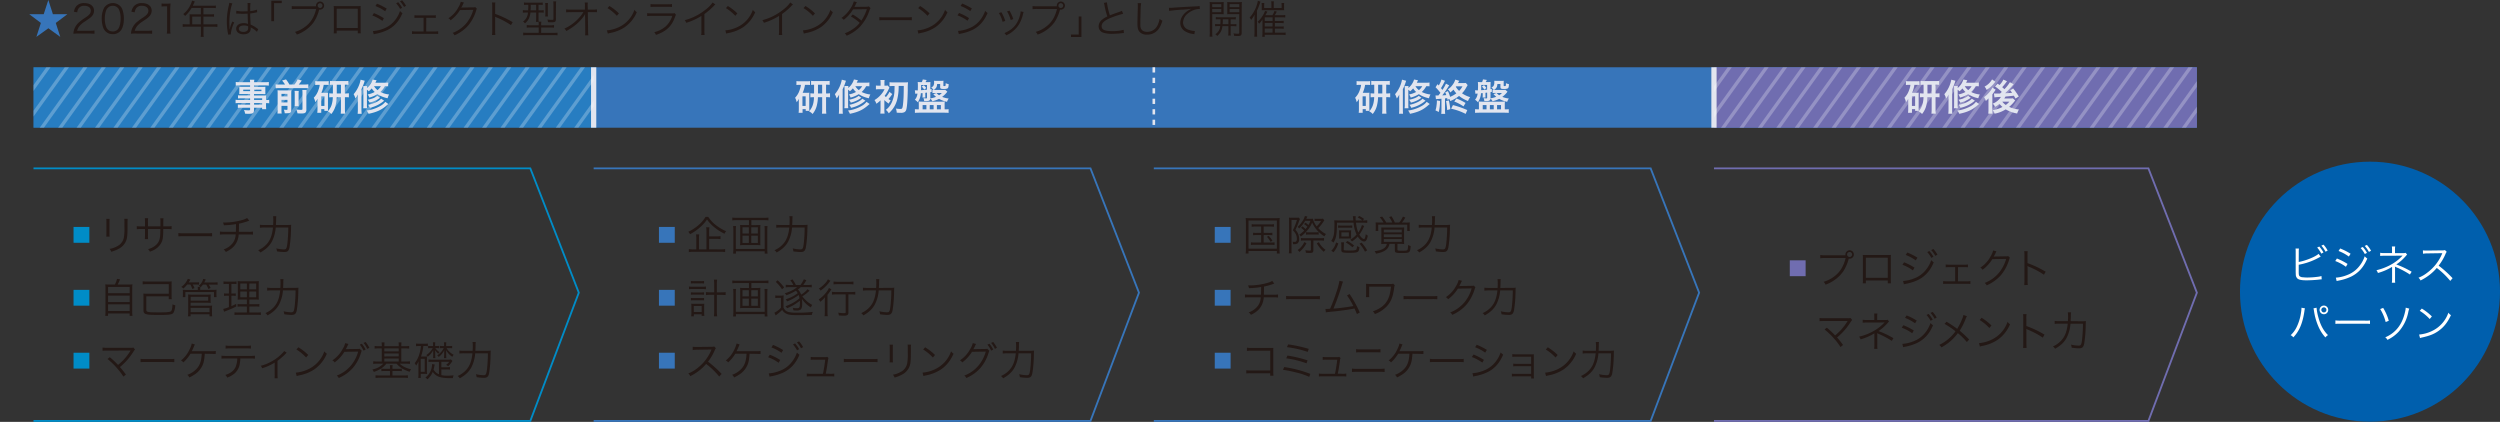 <svg xmlns="http://www.w3.org/2000/svg" xmlns:xlink="http://www.w3.org/1999/xlink" viewBox="0 0 1669.3 281.69"><rect x="0" y="0" width="1669.3" height="281.69" fill="#333333" stroke="none"/><defs><style>.cls-1,.cls-11,.cls-12,.cls-13,.cls-5,.cls-6,.cls-9{fill:none;}.cls-2{fill:#3775ba;}.cls-3{fill:#706db0;}.cls-4{fill:#0091ce;opacity:0.3;}.cls-5,.cls-6{stroke:#e2e5ef;}.cls-11,.cls-12,.cls-13,.cls-5,.cls-6,.cls-9{stroke-miterlimit:10;}.cls-5{stroke-width:3.5px;}.cls-6{stroke-width:1.75px;stroke-dasharray:3.5;}.cls-7{opacity:0.25;}.cls-8{clip-path:url(#clip-path);}.cls-9{stroke:#fff;stroke-width:2.27px;}.cls-10{clip-path:url(#clip-path-2);}.cls-11{stroke:#008cc7;}.cls-11,.cls-12,.cls-13{stroke-width:1.23px;}.cls-12{stroke:#3775ba;}.cls-13{stroke:#706db0;}.cls-14{fill:#231815;}.cls-15{fill:#005fad;}.cls-16{fill:#e2e5ef;}.cls-17{fill:#fff;}.cls-18{fill:#008cc7;}</style><clipPath id="clip-path" transform="translate(19.5)"><rect class="cls-1" x="2.86" y="44.92" width="374.03" height="40.35"/></clipPath><clipPath id="clip-path-2" transform="translate(19.5)"><rect class="cls-1" x="1124.96" y="44.92" width="322.44" height="40.35"/></clipPath></defs><g id="レイヤー_2" data-name="レイヤー 2"><g id="レイヤー_2-2" data-name="レイヤー 2"><rect class="cls-2" x="22.37" y="44.92" width="1444.54" height="40.35"/><rect class="cls-3" x="1144.46" y="44.92" width="322.44" height="40.35"/><rect class="cls-4" x="22.37" y="44.92" width="375.74" height="40.35"/><line class="cls-5" x1="396.4" y1="44.92" x2="396.4" y2="85.26"/><line class="cls-6" x1="770.43" y1="44.92" x2="770.43" y2="85.26"/><line class="cls-5" x1="1144.46" y1="44.92" x2="1144.46" y2="85.26"/><g class="cls-7"><g class="cls-8"><line class="cls-9" x1="35.48" y1="40.55" x2="0.92" y2="88.59"/><line class="cls-9" x1="47.79" y1="40.55" x2="13.23" y2="88.59"/><line class="cls-9" x1="60.09" y1="40.55" x2="25.54" y2="88.59"/><line class="cls-9" x1="72.4" y1="40.55" x2="37.84" y2="88.59"/><line class="cls-9" x1="84.7" y1="40.55" x2="50.15" y2="88.59"/><line class="cls-9" x1="97.01" y1="40.55" x2="62.46" y2="88.59"/><line class="cls-9" x1="109.32" y1="40.55" x2="74.76" y2="88.59"/><line class="cls-9" x1="121.62" y1="40.55" x2="87.07" y2="88.59"/><line class="cls-9" x1="133.93" y1="40.55" x2="99.37" y2="88.59"/><line class="cls-9" x1="146.24" y1="40.55" x2="111.68" y2="88.59"/><line class="cls-9" x1="158.54" y1="40.55" x2="123.99" y2="88.59"/><line class="cls-9" x1="170.85" y1="40.55" x2="136.29" y2="88.59"/><line class="cls-9" x1="183.16" y1="40.55" x2="148.6" y2="88.59"/><line class="cls-9" x1="195.46" y1="40.55" x2="160.91" y2="88.59"/><line class="cls-9" x1="207.77" y1="40.55" x2="173.21" y2="88.59"/><line class="cls-9" x1="220.07" y1="40.55" x2="185.52" y2="88.59"/><line class="cls-9" x1="232.38" y1="40.55" x2="197.83" y2="88.59"/><line class="cls-9" x1="244.69" y1="40.55" x2="210.13" y2="88.59"/><line class="cls-9" x1="256.99" y1="40.55" x2="222.44" y2="88.59"/><line class="cls-9" x1="269.3" y1="40.55" x2="234.74" y2="88.59"/><line class="cls-9" x1="281.61" y1="40.55" x2="247.05" y2="88.59"/><line class="cls-9" x1="293.91" y1="40.55" x2="259.36" y2="88.59"/><line class="cls-9" x1="306.22" y1="40.55" x2="271.66" y2="88.59"/><line class="cls-9" x1="318.53" y1="40.55" x2="283.97" y2="88.59"/><line class="cls-9" x1="330.83" y1="40.55" x2="296.28" y2="88.59"/><line class="cls-9" x1="343.14" y1="40.55" x2="308.58" y2="88.59"/><line class="cls-9" x1="355.44" y1="40.55" x2="320.89" y2="88.59"/><line class="cls-9" x1="367.75" y1="40.55" x2="333.2" y2="88.59"/><line class="cls-9" x1="380.06" y1="40.55" x2="345.5" y2="88.59"/><line class="cls-9" x1="392.36" y1="40.55" x2="357.81" y2="88.59"/><line class="cls-9" x1="404.67" y1="40.55" x2="370.11" y2="88.59"/><line class="cls-9" x1="416.98" y1="40.55" x2="382.42" y2="88.59"/></g></g><g class="cls-7"><g class="cls-10"><line class="cls-9" x1="1158.11" y1="40.55" x2="1123.56" y2="88.59"/><line class="cls-9" x1="1170.42" y1="40.55" x2="1135.86" y2="88.59"/><line class="cls-9" x1="1182.72" y1="40.55" x2="1148.17" y2="88.59"/><line class="cls-9" x1="1195.03" y1="40.55" x2="1160.47" y2="88.59"/><line class="cls-9" x1="1207.34" y1="40.55" x2="1172.78" y2="88.59"/><line class="cls-9" x1="1219.64" y1="40.55" x2="1185.09" y2="88.59"/><line class="cls-9" x1="1231.95" y1="40.55" x2="1197.39" y2="88.59"/><line class="cls-9" x1="1244.26" y1="40.55" x2="1209.7" y2="88.59"/><line class="cls-9" x1="1256.56" y1="40.55" x2="1222.01" y2="88.59"/><line class="cls-9" x1="1268.87" y1="40.55" x2="1234.31" y2="88.59"/><line class="cls-9" x1="1281.17" y1="40.55" x2="1246.62" y2="88.59"/><line class="cls-9" x1="1293.48" y1="40.55" x2="1258.93" y2="88.59"/><line class="cls-9" x1="1305.79" y1="40.55" x2="1271.23" y2="88.59"/><line class="cls-9" x1="1318.09" y1="40.55" x2="1283.54" y2="88.59"/><line class="cls-9" x1="1330.4" y1="40.55" x2="1295.84" y2="88.59"/><line class="cls-9" x1="1342.71" y1="40.55" x2="1308.15" y2="88.59"/><line class="cls-9" x1="1355.01" y1="40.55" x2="1320.46" y2="88.59"/><line class="cls-9" x1="1367.32" y1="40.55" x2="1332.76" y2="88.59"/><line class="cls-9" x1="1379.63" y1="40.55" x2="1345.07" y2="88.59"/><line class="cls-9" x1="1391.93" y1="40.55" x2="1357.38" y2="88.59"/><line class="cls-9" x1="1404.24" y1="40.55" x2="1369.68" y2="88.59"/><line class="cls-9" x1="1416.54" y1="40.55" x2="1381.99" y2="88.59"/><line class="cls-9" x1="1428.85" y1="40.55" x2="1394.3" y2="88.59"/><line class="cls-9" x1="1441.16" y1="40.55" x2="1406.6" y2="88.59"/><line class="cls-9" x1="1453.46" y1="40.55" x2="1418.91" y2="88.59"/><line class="cls-9" x1="1465.77" y1="40.55" x2="1431.21" y2="88.59"/><line class="cls-9" x1="1478.08" y1="40.55" x2="1443.52" y2="88.59"/><line class="cls-9" x1="1490.38" y1="40.55" x2="1455.83" y2="88.59"/><line class="cls-9" x1="1502.69" y1="40.55" x2="1468.13" y2="88.59"/><line class="cls-9" x1="1515" y1="40.55" x2="1480.44" y2="88.59"/><line class="cls-9" x1="1527.3" y1="40.55" x2="1492.75" y2="88.59"/><line class="cls-9" x1="1539.61" y1="40.55" x2="1505.05" y2="88.59"/></g></g><polyline class="cls-11" points="22.37 281.08 354.1 281.08 386.48 195.43 354.1 112.42 22.37 112.42"/><polyline class="cls-12" points="396.4 281.08 728.13 281.08 760.51 195.43 728.13 112.42 396.4 112.42"/><polyline class="cls-12" points="770.43 281.08 1102.17 281.08 1134.54 195.43 1102.17 112.42 770.43 112.42"/><polyline class="cls-13" points="1144.46 281.08 1434.53 281.08 1466.9 195.43 1434.53 112.42 1144.46 112.42"/><path class="cls-2" d="M15.82,9.46h9.69l-7.77,5.86,3,9.3-7.94-5.75-8,5.75,3-9.3L0,9.46H9.7L12.77,0Z" transform="translate(19.5)"/><path class="cls-14" d="M32.37,22.41a19.6,19.6,0,0,0-2.89.13,12.16,12.16,0,0,1,.76-3.46,11.51,11.51,0,0,1,3.42-4.52,34.46,34.46,0,0,1,4-2.89c2.6-1.76,3.47-2.92,3.47-4.52,0-2-1.68-3.29-4.37-3.29A4.35,4.35,0,0,0,33,5.57a5.37,5.37,0,0,0-.91,2.65l-2.21-.36A7.15,7.15,0,0,1,31.5,4.07a6.73,6.73,0,0,1,5.28-2c4,0,6.52,2,6.52,5.1a5.46,5.46,0,0,1-1.55,3.73c-.79.89-1.47,1.39-4.47,3.39A14.44,14.44,0,0,0,33.5,17.5,7.51,7.51,0,0,0,32,20.55h8.39a23,23,0,0,0,3.2-.19v2.21a30.84,30.84,0,0,0-3.23-.16Z" transform="translate(19.5)"/><path class="cls-14" d="M51,20.94a6.4,6.4,0,0,1-1.57-2.42,18,18,0,0,1-1-6.06,15.35,15.35,0,0,1,1.52-7.15,7,7,0,0,1,10.7-1.37,6.63,6.63,0,0,1,1.57,2.42,18,18,0,0,1,1,6.1c0,3.17-.68,6-1.84,7.59a6.41,6.41,0,0,1-5.57,2.76A6.56,6.56,0,0,1,51,20.94ZM52.49,5.23A5.22,5.22,0,0,0,51.3,7.15a16.34,16.34,0,0,0-.81,5.31,14.53,14.53,0,0,0,1.23,6.25A4.49,4.49,0,0,0,55.8,21,4.4,4.4,0,0,0,59,19.76a5.12,5.12,0,0,0,1.23-2.05,16.07,16.07,0,0,0,.82-5.31A14.93,14.93,0,0,0,59.9,6.28a4.44,4.44,0,0,0-4.13-2.39A4.27,4.27,0,0,0,52.49,5.23Z" transform="translate(19.5)"/><path class="cls-14" d="M70.81,22.41a19.6,19.6,0,0,0-2.89.13,11.74,11.74,0,0,1,.77-3.46,11.48,11.48,0,0,1,3.41-4.52,34.46,34.46,0,0,1,4-2.89c2.6-1.76,3.47-2.92,3.47-4.52,0-2-1.68-3.29-4.36-3.29a4.34,4.34,0,0,0-3.81,1.71,5.27,5.27,0,0,0-.92,2.65l-2.21-.36A7.15,7.15,0,0,1,70,4.07a6.71,6.71,0,0,1,5.28-2c4,0,6.51,2,6.51,5.1a5.46,5.46,0,0,1-1.55,3.73c-.78.89-1.47,1.39-4.46,3.39a14.35,14.35,0,0,0-3.79,3.23,7.37,7.37,0,0,0-1.49,3.05h8.38a23,23,0,0,0,3.2-.19v2.21a30.69,30.69,0,0,0-3.23-.16Z" transform="translate(19.5)"/><path class="cls-14" d="M88.38,2.31a12.22,12.22,0,0,0,2.18.13h1.66a14.34,14.34,0,0,0,2.18-.13,42.7,42.7,0,0,0-.24,4.36V19.44a16.51,16.51,0,0,0,.21,3H91.88a17.32,17.32,0,0,0,.21-3V4.23H90.67a15.25,15.25,0,0,0-2.29.16Z" transform="translate(19.5)"/><path class="cls-14" d="M107.13,11.06a15.37,15.37,0,0,0-.07-1.55c.55.05,1.13.08,1.86.08h5.7V5.31h-6.17a21.74,21.74,0,0,1-4.36,5.36,4.09,4.09,0,0,0-1.26-1.26,17.12,17.12,0,0,0,5.25-7.07,10.47,10.47,0,0,0,.66-1.92L110.6,1c-.1.21-.18.39-.34.7l-1,2.13h13a13.38,13.38,0,0,0,2.37-.13V5.44a13.92,13.92,0,0,0-2.37-.13h-5.93V9.59h4.75a14.79,14.79,0,0,0,2.34-.13v1.73a21.06,21.06,0,0,0-2.31-.1h-4.78v5.15H123a16.92,16.92,0,0,0,2.65-.16V18a19.59,19.59,0,0,0-2.65-.16h-6.62v4.34a12.07,12.07,0,0,0,.18,2.44h-2.07a11.82,11.82,0,0,0,.15-2.44V17.81h-9.48a19.86,19.86,0,0,0-2.66.16V16.08a17.59,17.59,0,0,0,2.66.16h2Zm7.49,5.18V11.09h-5.78v5.15Z" transform="translate(19.5)"/><path class="cls-14" d="M135.66,2.29c-1.13,2.62-2,8-2,12.32,0,.92.05,2.47.1,3.68,0,.21,0,.26,0,.73v.5l.1,0a24.2,24.2,0,0,1,1.55-4.63,2.82,2.82,0,0,0,.21-.52l1.29.6a22.81,22.81,0,0,0-2.26,7.47,3,3,0,0,0,.05.52l-1.86.19c0-.24,0-.37-.16-1a42,42,0,0,1-.73-7.8,44.72,44.72,0,0,1,1.36-10.8,12.11,12.11,0,0,0,.29-1.66Zm2.65,4.88a18,18,0,0,0,4.73.42c1,0,1.74,0,2.81-.08,0-2.47,0-2.47,0-4.46A6,6,0,0,0,145.75,2h2a27.35,27.35,0,0,0-.18,4.13c0,.28,0,.71,0,1.28a17.65,17.65,0,0,0,4.55-1l.08,1.79c-.05,0-.05,0-1.84.37a28.14,28.14,0,0,1-2.79.42c0,2.6.08,3.94.29,7.43A18.94,18.94,0,0,1,152.24,19c.32.21.37.26.66.44l-.82,1.84a14.09,14.09,0,0,0-3.73-2.73,1.52,1.52,0,0,1-.26-.16l-.24-.16a4,4,0,0,1,.05.69,4.5,4.5,0,0,1-.31,1.78c-.63,1.4-2.23,2.21-4.39,2.21-3,0-5-1.44-5-3.73s2.08-3.73,5-3.73a7.31,7.31,0,0,1,2.91.53c-.07-.56-.18-3-.26-6.86-1.18.05-2,.08-3,.08s-2,0-3-.08a6.11,6.11,0,0,0-.84-.06l-.45,0a1,1,0,0,0-.26,0h-.11ZM143.36,17c-2.05,0-3.39.86-3.39,2.18s1.21,2.12,3.05,2.12a3.66,3.66,0,0,0,2.68-.91,3.1,3.1,0,0,0,.5-2.05c0-.19,0-.79,0-.79A6.8,6.8,0,0,0,143.36,17Z" transform="translate(19.5)"/><path class="cls-14" d="M161.66,14.16V.47h7V2.1h-5.17V14.16Z" transform="translate(19.5)"/><path class="cls-14" d="M191.56,4.2a3.38,3.38,0,0,1-.05-.49,2.71,2.71,0,1,1,2.7,2.73,2.75,2.75,0,0,1-.58-.08A26.7,26.7,0,0,1,190,14.77a22.65,22.65,0,0,1-6.46,6,23.26,23.26,0,0,1-4.84,2.34,5,5,0,0,0-1.28-1.81,20.34,20.34,0,0,0,5.94-2.79c4.3-2.89,6.8-6.64,8.27-12.53H178.24a18.3,18.3,0,0,0-2.94.16V4.05a19,19,0,0,0,3,.15h13.3Zm1.05-.47a1.62,1.62,0,0,0,1.6,1.6,1.6,1.6,0,1,0-1.6-1.6Z" transform="translate(19.5)"/><path class="cls-14" d="M205.31,20.42v1.86h-2a15.16,15.16,0,0,0,.1-2V6a15,15,0,0,0-.1-2,16.9,16.9,0,0,0,2,.08h14a13.45,13.45,0,0,0,2-.08A14.1,14.1,0,0,0,221.31,6V20.26c0,.79,0,1.47.08,2h-2V20.42ZM219.39,5.81H205.31v12.9h14.08Z" transform="translate(19.5)"/><path class="cls-14" d="M230.17,8.75a39.93,39.93,0,0,1,6.67,3.41l-1,1.79a28.46,28.46,0,0,0-6.7-3.6Zm-.68,12a22.64,22.64,0,0,0,7.06-1.63,17.35,17.35,0,0,0,7.89-5.86,19.53,19.53,0,0,0,3.15-5.91,8.17,8.17,0,0,0,1.63,1.42c-2.29,5.46-5.49,9-10.12,11.32a31.74,31.74,0,0,1-6.65,2.26l-1.41.29a7.3,7.3,0,0,0-1,.26Zm2.73-18.29a39,39,0,0,1,6.51,3.31l-1.07,1.76a27.62,27.62,0,0,0-6.47-3.49Zm14.16-1A20,20,0,0,1,249,5.23l-1.34.71A18.94,18.94,0,0,0,245,2.21ZM249,.21a18.69,18.69,0,0,1,2.63,3.68l-1.36.73A18.41,18.41,0,0,0,247.59.89Z" transform="translate(19.5)"/><path class="cls-14" d="M265.09,21h5.63a13.77,13.77,0,0,0,2.36-.13v1.83a21.09,21.09,0,0,0-2.39-.1H258a20.51,20.51,0,0,0-2.39.1V20.81A10.76,10.76,0,0,0,258,21h5.33V11.88h-3.76a17,17,0,0,0-2.33.1V10.14a13.07,13.07,0,0,0,2.33.16h9.59a12.82,12.82,0,0,0,2.34-.16V12a13.15,13.15,0,0,0-2.31-.1h-4.05Z" transform="translate(19.5)"/><path class="cls-14" d="M290.29,1.71a4.68,4.68,0,0,0-.58,1.08,24.18,24.18,0,0,1-1.21,2.33c.34-.08.34-.08,7.94-.21a2.57,2.57,0,0,0,1.36-.18l1.13,1.1c-.24.32-.24.34-.52,1.29A28,28,0,0,1,293.15,17,25.85,25.85,0,0,1,284,23.57,3.89,3.89,0,0,0,282.69,22,22.36,22.36,0,0,0,292,15.37a24.2,24.2,0,0,0,4.52-8.8l-8.86.16a25.36,25.36,0,0,1-6.28,6.83,3.91,3.91,0,0,0-1.47-1.37,19.44,19.44,0,0,0,6.6-7.2,11.84,11.84,0,0,0,1.65-3.83Z" transform="translate(19.5)"/><path class="cls-14" d="M309,23.39a16.38,16.38,0,0,0,.16-2.76V4.31A15.07,15.07,0,0,0,309,1.63h2.26a17.06,17.06,0,0,0-.13,2.73V9.27a64.74,64.74,0,0,1,11.69,5.55l-1.13,1.94a54,54,0,0,0-9.8-5.2,3,3,0,0,1-.81-.44l-.05,0a10.26,10.26,0,0,1,.1,1.55V20.6a18.72,18.72,0,0,0,.13,2.79Z" transform="translate(19.5)"/><path class="cls-14" d="M332.79,3.21a19.79,19.79,0,0,0-2.42.1V1.65a16.38,16.38,0,0,0,2.55.14h7.43a15.31,15.31,0,0,0,2.55-.14V3.31a19.45,19.45,0,0,0-2.39-.1h-.44v3.7h1a15.88,15.88,0,0,0,2.49-.13V8.49a15,15,0,0,0-2.47-.13h-1v3.83a16.07,16.07,0,0,0,.1,2.29H342a7.76,7.76,0,0,0-.15,2v.42h5.7a15.67,15.67,0,0,0,2.89-.16v1.76a22.59,22.59,0,0,0-2.87-.13h-5.72v3.57h8a18.87,18.87,0,0,0,2.92-.13V23.6a23.7,23.7,0,0,0-3-.16h-17a23.24,23.24,0,0,0-2.94.16V21.78a23.78,23.78,0,0,0,2.89.13h7.49V18.34h-5.1a22.94,22.94,0,0,0-2.89.13V16.71a14.57,14.57,0,0,0,2.79.16h5.2v-.42a10.51,10.51,0,0,0-.11-1.84h-1.76a14.21,14.21,0,0,0,.16-2.45V8.36h-3.81a12.14,12.14,0,0,1-1,3.91A9.17,9.17,0,0,1,331,15.61a4.79,4.79,0,0,0-1.26-1.24,6.93,6.93,0,0,0,2.54-3,8.79,8.79,0,0,0,.77-3h-.95a14.88,14.88,0,0,0-2.47.13V6.78a16.48,16.48,0,0,0,2.47.13h1.05c.08-1.37.11-1.92.11-3.7Zm2.1,0c0,1.81,0,2.49-.11,3.7h3.71V3.21Zm9.62,7.8a13.91,13.91,0,0,0,.15-2.37V4.36A14.26,14.26,0,0,0,344.51,2h1.91a13.47,13.47,0,0,0-.13,2.31V8.72A15.71,15.71,0,0,0,346.4,11Zm7.17,1.87c0,1.57-.58,2-2.68,2-.84,0-1.71,0-2.6-.1A6,6,0,0,0,346,13a16.28,16.28,0,0,0,2.37.24h.94c.61,0,.74-.13.74-.6V3.47a13.9,13.9,0,0,0-.16-2.55h2a14.62,14.62,0,0,0-.16,2.6Z" transform="translate(19.5)"/><path class="cls-14" d="M371.14,11c0-.18,0-.58.08-1.71a16.41,16.41,0,0,1-2,3A30.56,30.56,0,0,1,363,18a40.51,40.51,0,0,1-4.33,2.71,4.47,4.47,0,0,0-1.32-1.58,29.81,29.81,0,0,0,8.91-6.27,25.31,25.31,0,0,0,3.78-4.79l-8.62.06a21.6,21.6,0,0,0-2.91.1v-2a14.71,14.71,0,0,0,3,.18l9.56,0,0-2.57a11.44,11.44,0,0,0-.13-2.13H373a11.5,11.5,0,0,0-.1,1.44v.63L373,6.41h3.47a13.38,13.38,0,0,0,2.63-.16V8.17c-.55-.05-1.1-.08-2.18-.08H373l.19,12.8a23.63,23.63,0,0,0,.13,2.68h-2.13a15.44,15.44,0,0,0,.1-2.08v-.58l-.1-9.66V11Z" transform="translate(19.5)"/><path class="cls-14" d="M385.75,20.28a22.59,22.59,0,0,0,7.64-2A19.8,19.8,0,0,0,404.11,6.57a5.36,5.36,0,0,0,1.61,1.55,23,23,0,0,1-8,10,26.44,26.44,0,0,1-9.8,3.91,13.8,13.8,0,0,0-1.57.42ZM387.43,4a34.57,34.57,0,0,1,6.33,4.94l-1.36,1.63a29.35,29.35,0,0,0-6.26-5.15Z" transform="translate(19.5)"/><path class="cls-14" d="M412.62,8.78a19.33,19.33,0,0,0,3.08.15h13.48a4.35,4.35,0,0,0,1.7-.18l1,1.13a7.57,7.57,0,0,0-.74,1.66c-2.23,6.12-5.86,9.48-12.66,11.77a5.73,5.73,0,0,0-1.13-1.82,18.07,18.07,0,0,0,7.8-4,16.24,16.24,0,0,0,4.26-6.89H415.67a23.17,23.17,0,0,0-3.05.14Zm2.26-6.1a12,12,0,0,0,2.76.18h8.78a12,12,0,0,0,2.76-.18v2a18.28,18.28,0,0,0-2.74-.13h-8.83a18.21,18.21,0,0,0-2.73.13Z" transform="translate(19.5)"/><path class="cls-14" d="M458.17,3A5.74,5.74,0,0,0,457,4.1a47,47,0,0,1-6.15,5.28V20.57a18.21,18.21,0,0,0,.13,2.79h-2.29a13.8,13.8,0,0,0,.16-2.73v-10a41,41,0,0,1-10.14,4.6,6.09,6.09,0,0,0-1-1.76,37,37,0,0,0,13.64-6.81,22.31,22.31,0,0,0,5-5Z" transform="translate(19.5)"/><path class="cls-14" d="M464.82,20.28a22.64,22.64,0,0,0,7.65-2A19.86,19.86,0,0,0,483.19,6.57a5.45,5.45,0,0,0,1.6,1.55,23,23,0,0,1-8,10,26.51,26.51,0,0,1-9.8,3.91,14.57,14.57,0,0,0-1.58.42ZM466.51,4a34.57,34.57,0,0,1,6.33,4.94l-1.37,1.63a29.3,29.3,0,0,0-6.25-5.15Z" transform="translate(19.5)"/><path class="cls-14" d="M510,3a5.73,5.73,0,0,0-1.16,1.1,47,47,0,0,1-6.15,5.28V20.57a18.21,18.21,0,0,0,.13,2.79h-2.28a14,14,0,0,0,.15-2.73v-10a41,41,0,0,1-10.14,4.6,6.3,6.3,0,0,0-1-1.76,37,37,0,0,0,13.63-6.81,21.88,21.88,0,0,0,5-5Z" transform="translate(19.5)"/><path class="cls-14" d="M516.65,20.28a22.59,22.59,0,0,0,7.64-2A19.83,19.83,0,0,0,535,6.57a5.36,5.36,0,0,0,1.61,1.55,23,23,0,0,1-8,10,26.44,26.44,0,0,1-9.8,3.91,13.8,13.8,0,0,0-1.57.42ZM518.33,4a34.57,34.57,0,0,1,6.33,4.94l-1.36,1.63A29.35,29.35,0,0,0,517,5.41Z" transform="translate(19.5)"/><path class="cls-14" d="M552.68,1.47a8.86,8.86,0,0,0-.92,1.74A13.06,13.06,0,0,1,551,4.65c.36-.05.36-.05,8.12-.13a4.86,4.86,0,0,0,1.52-.26l1.18,1.18A6,6,0,0,0,561,7.17a29.78,29.78,0,0,1-6.86,11.3,29.23,29.23,0,0,1-8.3,5.41,4.84,4.84,0,0,0-1.29-1.63A23.16,23.16,0,0,0,550,19.39a18.42,18.42,0,0,0,4.55-4.15A33,33,0,0,0,548.66,11l1.21-1.34a38.07,38.07,0,0,1,5.81,4.08,31.52,31.52,0,0,0,3.65-7.62l-9.2.13a26.12,26.12,0,0,1-6.25,7A4.68,4.68,0,0,0,542.35,12a22.92,22.92,0,0,0,6.71-7.49,14.56,14.56,0,0,0,1.55-3.6Z" transform="translate(19.5)"/><path class="cls-14" d="M567.63,11.4a17.73,17.73,0,0,0,3.26.16h15.27a20.23,20.23,0,0,0,3.18-.13v2.13a29.46,29.46,0,0,0-3.21-.11H570.89a28,28,0,0,0-3.26.11Z" transform="translate(19.5)"/><path class="cls-14" d="M593.17,20.28a22.64,22.64,0,0,0,7.65-2A19.86,19.86,0,0,0,611.54,6.57a5.45,5.45,0,0,0,1.6,1.55,23,23,0,0,1-8,10,26.51,26.51,0,0,1-9.8,3.91,14.57,14.57,0,0,0-1.58.42ZM594.86,4a34.57,34.57,0,0,1,6.33,4.94l-1.37,1.63a29.3,29.3,0,0,0-6.25-5.15Z" transform="translate(19.5)"/><path class="cls-14" d="M620.88,8.64a39.73,39.73,0,0,1,6.67,3.45l-1,1.76a29.2,29.2,0,0,0-6.7-3.6Zm-.68,12A22.64,22.64,0,0,0,627.26,19a17.28,17.28,0,0,0,7.89-5.86,19.39,19.39,0,0,0,3.15-5.88,8,8,0,0,0,1.63,1.39c-2.29,5.47-5.49,9-10.12,11.33a30.18,30.18,0,0,1-6.64,2.25l-1.42.29a6.63,6.63,0,0,0-1,.29Zm2.73-18.28a38.22,38.22,0,0,1,6.51,3.31l-1.07,1.76A27.52,27.52,0,0,0,621.9,4Z" transform="translate(19.5)"/><path class="cls-14" d="M649.14,8.15a28.56,28.56,0,0,1,2.6,5.83l-1.79.6a21.41,21.41,0,0,0-2.47-5.88ZM664,8a14.8,14.8,0,0,0-.58,2.13A23.83,23.83,0,0,1,661.07,16a19.07,19.07,0,0,1-8.7,7.6,5.12,5.12,0,0,0-1.21-1.48c4.05-1.81,6.52-3.83,8.33-6.85a19.78,19.78,0,0,0,2.23-5.65A10.41,10.41,0,0,0,662,7.83V7.57Zm-9.46-.9a27,27,0,0,1,2.55,5.65l-1.74.61a23.23,23.23,0,0,0-2.41-5.76Z" transform="translate(19.5)"/><path class="cls-14" d="M686.22,4.2a3.58,3.58,0,0,1-.06-.49,2.71,2.71,0,1,1,2.71,2.73,2.75,2.75,0,0,1-.58-.08,26.93,26.93,0,0,1-3.65,8.41,22.65,22.65,0,0,1-6.46,6,23.26,23.26,0,0,1-4.84,2.34,5,5,0,0,0-1.29-1.81A20.1,20.1,0,0,0,678,18.52c4.31-2.89,6.81-6.64,8.28-12.53H672.9a18.51,18.51,0,0,0-2.95.16V4.05a19.19,19.19,0,0,0,3,.15h13.3Zm1-.47a1.62,1.62,0,0,0,1.6,1.6,1.6,1.6,0,1,0-1.6-1.6Z" transform="translate(19.5)"/><path class="cls-14" d="M702.61,11V24.7h-7V23.07h5.17V11Z" transform="translate(19.5)"/><path class="cls-14" d="M719.6,1.55a45.63,45.63,0,0,0,2,8.7c1.55-.63,2.29-.92,6.36-2.34a14.79,14.79,0,0,0,1.68-.68l.79,2a60.59,60.59,0,0,0-7.91,2.55c-4.49,1.79-6.44,3.52-6.44,5.7,0,2.39,2,3.31,7.18,3.31a26.14,26.14,0,0,0,7.51-.89l.21,2.18a13.51,13.51,0,0,0-2,.16,53.13,53.13,0,0,1-5.8.34,18,18,0,0,1-5.84-.71,4.36,4.36,0,0,1-3.25-4.31,5.67,5.67,0,0,1,2.34-4.46A15.71,15.71,0,0,1,719.89,11,52.81,52.81,0,0,1,718,3.6a9.22,9.22,0,0,0-.45-1.66Z" transform="translate(19.5)"/><path class="cls-14" d="M742.45,2.07a40.66,40.66,0,0,0-.34,5.55c-.1,3.15-.18,6.73-.18,7.91,0,.31,0,1,.05,1.58a4.15,4.15,0,0,0,1.23,3.15,5,5,0,0,0,3.29,1,7.53,7.53,0,0,0,7-4.57,15.74,15.74,0,0,0,1.29-4.13,7.13,7.13,0,0,0,1.89,1.27c-1,3.07-1.76,4.62-2.92,6a9.18,9.18,0,0,1-7.41,3.29,6.23,6.23,0,0,1-4.94-1.84C740.38,20,740,18.63,740,15.87c0-1.76,0-2.42.23-10.69,0-.79,0-1.29,0-1.71a9.23,9.23,0,0,0-.1-1.4Z" transform="translate(19.5)"/><path class="cls-14" d="M761,5.23h1c.36,0,.68,0,1.49-.08,3.13-.24,11.54-.71,14.93-.87A16.48,16.48,0,0,0,781.5,4l.16,2a12,12,0,0,0-2.94.35A13.28,13.28,0,0,0,773.67,9,8,8,0,0,0,770.44,15a5.14,5.14,0,0,0,3.68,4.86,13.56,13.56,0,0,0,3.94.84h.27L778,22.86l-.81-.16a13.4,13.4,0,0,1-5.68-2,6.41,6.41,0,0,1-2.91-5.36c0-3.05,1.78-6,4.91-8.07A17.34,17.34,0,0,1,776,5.86a53.14,53.14,0,0,1-5.78.58,81,81,0,0,0-9.07.86Z" transform="translate(19.5)"/><path class="cls-14" d="M789.92,21.49a19.91,19.91,0,0,0,.16,3h-1.94a20.74,20.74,0,0,0,.15-3V4.23a28.81,28.81,0,0,0-.1-2.89,23.76,23.76,0,0,0,2.76.11h4a22.49,22.49,0,0,0,2.66-.11c-.06.73-.08,1.52-.08,2.5V7.07c0,1,0,1.78.08,2.44-.63,0-1.53-.08-2.66-.08h-5Zm0-16.73H796v-2h-6.1Zm0,3.39H796V6h-6.1Zm4.89,4.7a22.83,22.83,0,0,0-2.5.1V11.4a15.09,15.09,0,0,0,2.5.14h8.33a15.28,15.28,0,0,0,2.52-.14V13a22.5,22.5,0,0,0-2.49-.1h-.95v3.26h1.31a16.05,16.05,0,0,0,2.53-.13v1.57a16.7,16.7,0,0,0-2.53-.13h-1.31v4a9.19,9.19,0,0,0,.16,2.26h-1.81a10,10,0,0,0,.15-2.26v-4h-4a8.9,8.9,0,0,1-3.47,6.52A4.66,4.66,0,0,0,792,22.86a7.47,7.47,0,0,0,2.29-2.31,7.55,7.55,0,0,0,1-3.13h-.92a16.47,16.47,0,0,0-2.52.13V16a16.15,16.15,0,0,0,2.52.13h1c.08-1.26.08-1.26.1-3.26Zm2.18,0v.6c0,.82,0,1.76-.1,2.66h3.83V12.85Zm12.61,9c0,1.14-.26,1.69-.94,2a5.43,5.43,0,0,1-1.87.18c-.31,0-1.7,0-2.23-.08a5.28,5.28,0,0,0-.5-1.68,21.74,21.74,0,0,0,2.92.26c.84,0,1-.13,1-.73V9.43h-5.39c-1.1,0-1.94,0-2.68.08.06-.76.08-1.39.08-2.44V3.84c0-1,0-1.63-.08-2.5a23.23,23.23,0,0,0,2.71.11H807a24.21,24.21,0,0,0,2.76-.11,23.21,23.21,0,0,0-.14,2.89ZM801.54,4.76H808v-2h-6.46Zm0,3.39H808V6h-6.46Z" transform="translate(19.5)"/><path class="cls-14" d="M819.85,21.21c0,1.57,0,2.33.11,3.28H818a27.26,27.26,0,0,0,.16-3.23V13.61c0-1.26,0-2.47.07-3.89a17.75,17.75,0,0,1-2.34,3.58,5.47,5.47,0,0,0-1-1.53,22.76,22.76,0,0,0,4.67-8,17.09,17.09,0,0,0,.82-3.23l1.76.55-.42,1.26a42.2,42.2,0,0,1-1.92,4.84ZM835.22,14a14.09,14.09,0,0,0,2.42-.13v1.63a17.81,17.81,0,0,0-2.37-.13h-3.49v2.36h3.47a14.44,14.44,0,0,0,2.41-.13v1.63a19.89,19.89,0,0,0-2.39-.13h-3.49v2.73h4.75a13.56,13.56,0,0,0,2.4-.13v1.71a20.89,20.89,0,0,0-2.58-.16H825v1.34h-1.71a21.1,21.1,0,0,0,.18-2.78V15c0-.76,0-1.28,0-2.1a13.9,13.9,0,0,1-2.2,2.92,4.47,4.47,0,0,0-1.05-1.24,16,16,0,0,0,2.49-2.73,18.17,18.17,0,0,0,2.5-4.57l1.57.47c-.52.95-.57,1-.76,1.34a6.43,6.43,0,0,1-.63,1.08h4.71a10.61,10.61,0,0,0,1.39-2.89l1.55.47a22,22,0,0,1-1.37,2.42h4.55a15.62,15.62,0,0,0,2.47-.16v1.68a21.15,21.15,0,0,0-2.37-.13h-4.62V14ZM829.44,2.89a9.33,9.33,0,0,0-.16-2h1.84a10.35,10.35,0,0,0-.13,2V5.36h5.28V3.94a17.88,17.88,0,0,0-.1-1.94H838a12.75,12.75,0,0,0-.1,1.92V5.26a9.2,9.2,0,0,0,.08,1.57c-1.16,0-1.29,0-2,0H824.87a17.5,17.5,0,0,0-1.89,0c0-.58,0-1.08,0-1.6V3.92A14.49,14.49,0,0,0,822.9,2h1.78c0,.47-.07,1.13-.07,1.94V5.36h4.83ZM830.25,14V11.56H825V14ZM825,17.68h5.22V15.32H825Zm0,4.1h5.22V19.05H825Z" transform="translate(19.5)"/><circle class="cls-15" cx="1582.49" cy="194.76" r="86.81"/><path class="cls-16" d="M147.49,65.66h-5.81a21.37,21.37,0,0,0-2.25.09V63.62a17,17,0,0,0,2.3.1h5.76v-.93H142.3c-.89,0-1.5,0-2.06.07,0-.51.07-1,.07-1.64V59.6c0-.68,0-1.13-.07-1.71.64,0,1.15.07,2.08.07h5.17V57h-6.71a23.25,23.25,0,0,0-2.87.15V54.75a22.23,22.23,0,0,0,3,.15h6.57a9.53,9.53,0,0,0-.14-1.67h3a7.37,7.37,0,0,0-.17,1.67H157a22.44,22.44,0,0,0,3-.15v2.43a23.08,23.08,0,0,0-2.86-.15h-7V58h5.54c.93,0,1.47,0,2.06-.07a16.42,16.42,0,0,0-.07,1.71v1.62a15.24,15.24,0,0,0,.07,1.64c-.54,0-1.18-.07-2-.07h-5.64v.93h5.49c1.45,0,1.94,0,2.62-.07a17.34,17.34,0,0,0-.07,2.23v.86a12.84,12.84,0,0,0,2.13-.13v2.33a15,15,0,0,0-2.13-.12v1.42a19.78,19.78,0,0,0,.12,2.65h-2.74v-1h-5.42v1.38c0,2.2-.61,2.67-3.6,2.67-.59,0-1.57,0-2.36-.1a6.79,6.79,0,0,0-.76-2.43,27.33,27.33,0,0,0,3.12.22c.76,0,1-.12,1-.56V71.93h-5.76a16.17,16.17,0,0,0-2.42.13V69.78a18.68,18.68,0,0,0,2.32.09h5.86V68.82h-7a17.45,17.45,0,0,0-2.7.12V66.61a16.36,16.36,0,0,0,2.65.13h7.08Zm-4.58-5.79v1h4.58v-1Zm7.23,1h4.93v-1h-4.93Zm5.42,5.86V65.66h-5.42v1.08Zm-5.42,3.13h5.42V68.82h-5.42Z" transform="translate(19.5)"/><path class="cls-16" d="M170.82,56.46a15.37,15.37,0,0,0-2-2.69l2.65-.76a21.6,21.6,0,0,1,2.28,3.45h3.31A12.62,12.62,0,0,0,179.22,53l2.77.76a22.36,22.36,0,0,1-2,2.67h3.78a17.71,17.71,0,0,0,2.62-.14V59a14.18,14.18,0,0,0-2.62-.15H167.16a14.81,14.81,0,0,0-2.62.15V56.32a16.87,16.87,0,0,0,2.62.14Zm-2.38,16.75a15.11,15.11,0,0,0,.14,2.62h-2.81a23.37,23.37,0,0,0,.12-2.79V62.47a22.11,22.11,0,0,0-.08-2.21,19.63,19.63,0,0,0,2.31.1h4.75a13.46,13.46,0,0,0,2.19-.1c-.05.59-.08,1.16-.08,2.46V73.26c0,1.88-.54,2.35-2.82,2.35-.36,0-.66,0-1.54,0a9.7,9.7,0,0,0-.59-2.4,14.34,14.34,0,0,0,1.72.15c.59,0,.71-.1.71-.54V70.71h-4Zm4-8.83V62.67h-4v1.71Zm0,4V66.69h-4V68.4ZM180,60.7a13.89,13.89,0,0,0-.12,2.33v5.25a22.27,22.27,0,0,0,.09,2.65h-2.77a20.16,20.16,0,0,0,.1-2.63V63a14.64,14.64,0,0,0-.12-2.31Zm5.22-.66a14.73,14.73,0,0,0-.15,2.6V73a2.87,2.87,0,0,1-.56,2.11c-.52.49-1.18.66-2.75.66-.59,0-1.1,0-2.64-.1a8.51,8.51,0,0,0-.77-2.59,22,22,0,0,0,3,.27c1,0,1.12-.1,1.12-.79V62.57a15.72,15.72,0,0,0-.12-2.53Z" transform="translate(19.5)"/><path class="cls-16" d="M193.08,56.66a14.78,14.78,0,0,0-2.1.12V54.14a17.34,17.34,0,0,0,2.37.14h4.29a13.32,13.32,0,0,0,2.36-.14v2.62a18.78,18.78,0,0,0-2.11-.1h-1.25a20.26,20.26,0,0,1-1.55,5.3h3a11.21,11.21,0,0,0,1.47-.08,13.75,13.75,0,0,0-.07,1.79V72.1a18.36,18.36,0,0,0,.07,1.92H197.1V72.89H195v2.45h-2.65a17.64,17.64,0,0,0,.15-2.5V68.35c0-.95,0-1,0-2.37A9.53,9.53,0,0,1,191,68.26a8.63,8.63,0,0,0-1-3A13.08,13.08,0,0,0,193.16,60a13.93,13.93,0,0,0,.83-3.31ZM195,70.73h2.13V64.31H195Zm7.77-14.14a12.56,12.56,0,0,0-2,.12V54a16.3,16.3,0,0,0,2.69.15h7.09a19,19,0,0,0,2.62-.15v2.67a15,15,0,0,0-2.4-.12V62.4H211a15,15,0,0,0,2.46-.13V65A15.78,15.78,0,0,0,211,64.9h-.19v8a25.22,25.22,0,0,0,.17,3H208a28.79,28.79,0,0,0,.15-3v-8h-2.84a24.43,24.43,0,0,1-.59,4.9,14,14,0,0,1-3,6.35,6.32,6.32,0,0,0-2.3-1.74,12.18,12.18,0,0,0,2.84-5.64,19.62,19.62,0,0,0,.47-3.87,15.92,15.92,0,0,0-2.4.12V62.27a15,15,0,0,0,2.45.13Zm5.39,5.81V56.59h-2.79V62.4Z" transform="translate(19.5)"/><path class="cls-16" d="M219.42,66.05c0-1.2,0-1.81.08-2.92a12.86,12.86,0,0,1-1.7,2.62,12.23,12.23,0,0,0-1.17-2.86,20.55,20.55,0,0,0,4.65-9.69l2.77.72c-.14.39-.14.39-.36,1.1a32.91,32.91,0,0,1-1.84,4.53V73A25.51,25.51,0,0,0,222,76h-2.7a25.45,25.45,0,0,0,.15-2.94Zm20.25-8.41a19.12,19.12,0,0,0-2.16-.1,14.65,14.65,0,0,1-3,3.88,16.53,16.53,0,0,0,5.81,1.66,9.6,9.6,0,0,0-1,2.53,19.91,19.91,0,0,1-6.77-2.72,21.17,21.17,0,0,1-5.44,2.28A8.18,8.18,0,0,0,226,63.06a16.44,16.44,0,0,0,4.71-1.64,12.24,12.24,0,0,1-2-2.38,13.83,13.83,0,0,1-2,1.93,9.08,9.08,0,0,0-1.2-1.07v9.88a14.49,14.49,0,0,0,.12,2.5H223a14,14,0,0,0,.14-2.55v-10a16.44,16.44,0,0,0-.1-2.28h2.58a13.06,13.06,0,0,0-.1,1.32,11.77,11.77,0,0,0,3.8-5.68l2.65.51-.81,1.64h5.74a16.41,16.41,0,0,0,2.74-.14Zm.17,11.82c-.29.24-.59.46-1,.8-3.53,3.09-6.62,4.54-12.24,5.74a9.37,9.37,0,0,0-1.27-2.2,24.48,24.48,0,0,0,9.29-3.14A10.27,10.27,0,0,0,237.78,68Zm-5.54-4.17-.88.61a18.73,18.73,0,0,1-6.15,2.63A7.07,7.07,0,0,0,226,66.61c3.06-.61,5.2-1.49,6.45-2.64ZM237,67.23A22,22,0,0,1,227.44,72,6.5,6.5,0,0,0,226.26,70c3.73-.71,7.45-2.48,8.7-4.12Zm-6.76-9.69a9.93,9.93,0,0,0,2.33,2.63,8.75,8.75,0,0,0,2.25-2.63Z" transform="translate(19.5)"/><path class="cls-16" d="M514.4,56.66a14.93,14.93,0,0,0-2.11.12V54.14a16.11,16.11,0,0,0,2.38.14H519a13.2,13.2,0,0,0,2.35-.14v2.62a18.66,18.66,0,0,0-2.11-.1H518a20.24,20.24,0,0,1-1.54,5.3h3a11.43,11.43,0,0,0,1.47-.08,12,12,0,0,0-.08,1.79v8.44a17.7,17.7,0,0,0,.08,1.91h-2.43V72.89h-2.11v2.45h-2.65a17.64,17.64,0,0,0,.15-2.5V68.36c0-1,0-1.06.05-2.38a10,10,0,0,1-1.54,2.28,9.06,9.06,0,0,0-1-3A13.07,13.07,0,0,0,514.47,60a14.29,14.29,0,0,0,.84-3.31Zm1.91,14.07h2.13V64.31h-2.13Zm7.77-14.14a12.63,12.63,0,0,0-2,.12V54a16.44,16.44,0,0,0,2.7.15h7.08a19,19,0,0,0,2.62-.15v2.67a14.85,14.85,0,0,0-2.4-.12V62.4h.2a16.46,16.46,0,0,0,2.45-.12V65a15.63,15.63,0,0,0-2.45-.12h-.2v8a25.22,25.22,0,0,0,.17,3h-2.91a28.69,28.69,0,0,0,.14-3v-8h-2.84a23.72,23.72,0,0,1-.59,4.9,14,14,0,0,1-3,6.35,6.47,6.47,0,0,0-2.31-1.74,12.29,12.29,0,0,0,2.85-5.64A19,19,0,0,0,524,64.9a15.92,15.92,0,0,0-2.4.12V62.28a16.54,16.54,0,0,0,2.45.12Zm5.39,5.81V56.59h-2.79V62.4Z" transform="translate(19.5)"/><path class="cls-16" d="M540.74,66.05c0-1.2,0-1.81.07-2.92a12.5,12.5,0,0,1-1.69,2.63,12.12,12.12,0,0,0-1.18-2.87,20.67,20.67,0,0,0,4.66-9.68l2.77.71c-.15.39-.15.39-.37,1.1a31.7,31.7,0,0,1-1.84,4.53V73a25.17,25.17,0,0,0,.13,2.94h-2.7a25.45,25.45,0,0,0,.15-2.94ZM561,57.64a18.81,18.81,0,0,0-2.15-.1,14.47,14.47,0,0,1-3,3.88,16.58,16.58,0,0,0,5.81,1.67,9.4,9.4,0,0,0-1,2.52,19.73,19.73,0,0,1-6.76-2.72,21.25,21.25,0,0,1-5.45,2.28,8.49,8.49,0,0,0-1.07-2.11,16.37,16.37,0,0,0,4.7-1.64A12.21,12.21,0,0,1,550,59a15.67,15.67,0,0,1-2,1.94,9.23,9.23,0,0,0-1.21-1.08v9.88a14.18,14.18,0,0,0,.13,2.5h-2.65a13.77,13.77,0,0,0,.15-2.55v-10a18.31,18.31,0,0,0-.1-2.28H547c-.05.42-.07.71-.1,1.33a11.84,11.84,0,0,0,3.8-5.69l2.65.51c-.39.81-.54,1.11-.81,1.65h5.74a16.12,16.12,0,0,0,2.74-.15Zm.18,11.82c-.3.24-.59.46-1,.81C556.67,73.36,553.58,74.8,548,76a9.27,9.27,0,0,0-1.28-2.2A24.42,24.42,0,0,0,556,70.66,10.45,10.45,0,0,0,559.1,68Zm-5.54-4.17-.89.61a18.73,18.73,0,0,1-6.15,2.63,6.91,6.91,0,0,0-1.22-1.92c3.06-.61,5.19-1.49,6.44-2.64Zm2.72,1.94A21.94,21.94,0,0,1,548.75,72,6.47,6.47,0,0,0,547.58,70c3.72-.71,7.45-2.48,8.7-4.12Zm-6.77-9.69a10.11,10.11,0,0,0,2.33,2.63,8.61,8.61,0,0,0,2.25-2.63Z" transform="translate(19.5)"/><path class="cls-16" d="M571,67.06v5.81a19.07,19.07,0,0,0,.17,3h-2.87c.07-.81.15-1.89.15-3V67.65a5.47,5.47,0,0,0,0-.64,22.21,22.21,0,0,1-2.77,2.28,7.9,7.9,0,0,0-1.27-2.46A17.63,17.63,0,0,0,568,64a16,16,0,0,0,3.13-4.44h-3.53a16.28,16.28,0,0,0-2.23.13v-2.6a13.72,13.72,0,0,0,2.28.12h.84V55.41a10.71,10.71,0,0,0-.15-2h2.87a8.62,8.62,0,0,0-.15,2V57.2h.49a9.65,9.65,0,0,0,1.74-.1l1.13,1.43a10.87,10.87,0,0,0-.54,1A23.06,23.06,0,0,1,571.19,64c.27.29.4.41.86.83a14,14,0,0,0,2.35-3.48l1.89,1.47a27.69,27.69,0,0,1-2.57,3.31c.49.34.76.51,1.54,1a8.78,8.78,0,0,0-1.37,2.06,24,24,0,0,1-3-2.45Zm6.37-9.64a22.79,22.79,0,0,0-2.92.15V54.9a23.82,23.82,0,0,0,2.92.14h7.08a16.38,16.38,0,0,0,2.36-.12,41.24,41.24,0,0,0-.17,5.25c-.13,6.66-.47,11.25-1,13a2.63,2.63,0,0,1-1.33,1.77,5.12,5.12,0,0,1-2.47.39c-.71,0-1,0-2.58-.1a8.17,8.17,0,0,0-.58-2.75,22,22,0,0,0,3.08.27c1,0,1.28-.29,1.55-2,.19-1,.41-3.75.51-5.73.1-2.48.1-3.26.15-7.63h-3.41a35.93,35.93,0,0,1-1,9.12,17.75,17.75,0,0,1-3,6.3,19.93,19.93,0,0,1-2.62,2.84,8.21,8.21,0,0,0-1.94-2.3A12.21,12.21,0,0,0,575.65,69a20.3,20.3,0,0,0,2.11-8.45c0-1,.07-1.26.07-3.12Z" transform="translate(19.5)"/><path class="cls-16" d="M613.05,61.22c-.08.1-.15.2-.22.27l-.25.34a15.17,15.17,0,0,1-3,2.85,15.8,15.8,0,0,0,4.39,1.1A7.5,7.5,0,0,0,612.85,68a17.65,17.65,0,0,1-5.32-2,19.12,19.12,0,0,1-4.46,1.62,7.5,7.5,0,0,0-1.37-1.82,1.62,1.62,0,0,1-.54,1.23c-.37.32-1,.44-2.16.44l-1.42,0a5.89,5.89,0,0,0-.47-1.91c.32,0,1.47.15,1.77.15s.44,0,.51-.17.08-.1.08-.39V61.83l-1.13.15v1.64a12.82,12.82,0,0,0,.07,1.52h-2a9.42,9.42,0,0,0,.1-1.52V62.18c-.64,0-1,.1-1.16.1a11.54,11.54,0,0,1-2.05,6,8,8,0,0,0-1.92-1.67,7.21,7.21,0,0,0,1.72-4.14c-.84.08-1.33.12-1.47.15l-.25-2.35a9.66,9.66,0,0,0,1.2.07l.74,0c.05-1.11.07-1.67.07-3.29a22.24,22.24,0,0,0-.12-2.3,23.37,23.37,0,0,0,2.53.09H596a6.08,6.08,0,0,0,.64-1.79l2.6.37c-.51,1-.51,1-.74,1.42h.89c.93,0,2,0,2.37-.09,0,.41-.07,1.42-.07,2.18v2.67l.88-.12v1.93l-.88.13v3.87l0,.29a17.79,17.79,0,0,0,3.85-1.05,12.9,12.9,0,0,1-1.84-1.74l2-.81h-.61c-.86,0-1.35,0-2,.07V60a4.6,4.6,0,0,0,.71.07,4.64,4.64,0,0,0-1.56-1.62,3.73,3.73,0,0,0,1.44-1.08,4.33,4.33,0,0,0,.54-2.45,6.87,6.87,0,0,0-.05-1,14.72,14.72,0,0,0,1.62.07h3.06a14,14,0,0,0,1.65-.07,10.76,10.76,0,0,0-.08,1.32V57.1c0,.32.08.37.54.37.64,0,.84-.07.89-.37a8.5,8.5,0,0,0,.09-1.59,5.41,5.41,0,0,0,2,.64c-.05,1.66-.17,2.23-.54,2.65s-1.15.61-2.55.61c-2.18,0-2.59-.22-2.59-1.33v-2h-2c-.19,1.76-.41,2.3-1.22,3.14a3.9,3.9,0,0,1-1.13.83c.42,0,.66,0,1.18,0H610a8.71,8.71,0,0,0,1.65-.09ZM594,69.8a14.91,14.91,0,0,0-.1-2c.88,0,1.67.07,2.4.07H609c.78,0,1.39,0,2.35-.07a13.64,13.64,0,0,0-.1,1.84V73h.79a13.18,13.18,0,0,0,1.86-.1v2.48c-.88-.08-1.86-.13-2.82-.13H594.29c-1,0-2.06.05-2.89.13V72.89a13.25,13.25,0,0,0,1.79.1H594Zm1.55-13.06c0,1.74,0,2.35-.08,3.48,2-.15,3.06-.22,4-.35V56.74Zm2,3.08a8,8,0,0,0-1.61-2l1.39-.91A8.83,8.83,0,0,1,599,58.8Zm-1,13.17h2.53V70.17h-2.53Zm4.76,0h2.57V70.17h-2.57Zm4.49-10.91a7.58,7.58,0,0,0,1.74,1.52,7.45,7.45,0,0,0,1.84-1.52ZM606.08,73h2.65V70.17h-2.65Z" transform="translate(19.5)"/><path class="cls-16" d="M888.43,56.66a14.93,14.93,0,0,0-2.11.12V54.14a17.61,17.61,0,0,0,2.38.14H893a13.2,13.2,0,0,0,2.35-.14v2.62a18.66,18.66,0,0,0-2.11-.1H892a20.65,20.65,0,0,1-1.55,5.3h3a11.32,11.32,0,0,0,1.47-.08,12,12,0,0,0-.08,1.79V72.1a17.78,17.78,0,0,0,.08,1.92h-2.43V72.89h-2.11v2.45h-2.65a17.64,17.64,0,0,0,.15-2.5V68.35c0-.95,0-1,0-2.37a10.17,10.17,0,0,1-1.54,2.28,8.84,8.84,0,0,0-1-3A13.07,13.07,0,0,0,888.5,60a14.42,14.42,0,0,0,.84-3.31Zm1.91,14.07h2.13V64.31h-2.13Zm7.77-14.14a12.63,12.63,0,0,0-2,.12V54a16.44,16.44,0,0,0,2.7.15h7.08A19,19,0,0,0,908.5,54v2.67a14.79,14.79,0,0,0-2.39-.12V62.4h.19a14.92,14.92,0,0,0,2.45-.13V65a15.63,15.63,0,0,0-2.45-.12h-.19v8a23.33,23.33,0,0,0,.17,3h-2.92a28.89,28.89,0,0,0,.14-3v-8h-2.84a23.72,23.72,0,0,1-.59,4.9,14,14,0,0,1-3,6.35,6.36,6.36,0,0,0-2.31-1.74,12.29,12.29,0,0,0,2.85-5.64,19,19,0,0,0,.46-3.87,15.92,15.92,0,0,0-2.4.12V62.27a15,15,0,0,0,2.45.13Zm5.39,5.81V56.59h-2.79V62.4Z" transform="translate(19.5)"/><path class="cls-16" d="M914.77,66.05c0-1.2,0-1.81.07-2.92a12.42,12.42,0,0,1-1.69,2.62A12.21,12.21,0,0,0,912,62.89a20.66,20.66,0,0,0,4.66-9.69l2.77.72c-.15.39-.15.39-.37,1.1a31.7,31.7,0,0,1-1.84,4.53V73a25.28,25.28,0,0,0,.13,2.94h-2.7a25.45,25.45,0,0,0,.15-2.94ZM935,57.64a18.81,18.81,0,0,0-2.15-.1,14.47,14.47,0,0,1-3,3.88,16.59,16.59,0,0,0,5.81,1.66,9.6,9.6,0,0,0-1,2.53,19.93,19.93,0,0,1-6.76-2.72,21.32,21.32,0,0,1-5.44,2.28,8.85,8.85,0,0,0-1.08-2.11,16.26,16.26,0,0,0,4.7-1.64,12.21,12.21,0,0,1-2-2.38,14.39,14.39,0,0,1-2,1.93,9.25,9.25,0,0,0-1.21-1.07v9.88a14.18,14.18,0,0,0,.13,2.5h-2.65a13.77,13.77,0,0,0,.15-2.55v-10a18.2,18.2,0,0,0-.1-2.28H921c0,.42-.07.71-.1,1.32a11.86,11.86,0,0,0,3.81-5.68l2.64.51c-.39.81-.54,1.1-.81,1.64h5.74a16.34,16.34,0,0,0,2.74-.14Zm.18,11.82c-.3.24-.59.46-1,.8C930.7,73.35,927.61,74.8,922,76a9.08,9.08,0,0,0-1.28-2.2A24.42,24.42,0,0,0,930,70.66,10.45,10.45,0,0,0,933.13,68Zm-5.54-4.17-.89.61a18.63,18.63,0,0,1-6.15,2.63,6.77,6.77,0,0,0-1.22-1.92c3.06-.61,5.19-1.49,6.44-2.64Zm2.72,1.94A22,22,0,0,1,922.78,72,6.47,6.47,0,0,0,921.61,70c3.72-.71,7.45-2.48,8.7-4.12Zm-6.77-9.69a10.11,10.11,0,0,0,2.33,2.63,8.48,8.48,0,0,0,2.25-2.63Z" transform="translate(19.5)"/><path class="cls-16" d="M942.06,67.42a33.21,33.21,0,0,1-.86,7.36L939,73.7a14.82,14.82,0,0,0,.66-3,21.93,21.93,0,0,0,.27-3.66Zm5-.73c-.12-.54-.17-.81-.27-1.16-1.1.15-1.13.15-1.44.18v7.74a14.8,14.8,0,0,0,.14,2.58h-2.65a19.5,19.5,0,0,0,.15-2.6v-7.5l-2.25.17a12.79,12.79,0,0,0-1.45.12L939,63.75c.59,0,.81,0,1.23,0h.46l.25,0c.56-.69.81-1,1.37-1.76a33.33,33.33,0,0,0-3.26-3.73l1.3-2.06.83.88a14.44,14.44,0,0,0,1.79-4l2.4.88a4.55,4.55,0,0,0-.36.66,36.6,36.6,0,0,1-2.33,4.22c.46.56.59.76.93,1.2A23.4,23.4,0,0,0,946,55.85L948.16,57c-.19.27-.39.56-.83,1.3a62.22,62.22,0,0,1-3.8,5.39c1.25-.07,1.79-.1,2.67-.2a13.39,13.39,0,0,0-.71-1.83l1.82-.84a27.88,27.88,0,0,1,1.47,3.85,19.6,19.6,0,0,0,4.14-2.33,16.45,16.45,0,0,1-1.91-2.5,14.77,14.77,0,0,1-2.14,1.89,6.17,6.17,0,0,0-1.59-2.06,11.72,11.72,0,0,0,3.39-3.38,10.18,10.18,0,0,0,1.54-3.14l2.67.81c-.07.07-.34.59-.86,1.52h3.07a12.46,12.46,0,0,0,2.15-.12l1.23,1.44c-.05.13-.39.69-1,1.74a16.26,16.26,0,0,1-2.75,3.75,18.23,18.23,0,0,0,5.47,2.58,8.63,8.63,0,0,0-1.47,2.6,24.34,24.34,0,0,1-6-3.41,21.46,21.46,0,0,1-5.86,3.41,4.66,4.66,0,0,0-.66-1.38Zm.84.36a42,42,0,0,1,1,5.84l-2.1.61a41.16,41.16,0,0,0-.76-6Zm11.25,9a38.85,38.85,0,0,0-9.71-3.46l1.23-2.43a62.82,62.82,0,0,1,9.56,3.34Zm-1.43-5a29.59,29.59,0,0,0-6.17-3.26L953,65.75a36.59,36.59,0,0,1,6.08,3Zm-5-13.38c-.07.1-.07.15-.14.24a10.56,10.56,0,0,0,2.2,2.75,11.34,11.34,0,0,0,2.23-3Z" transform="translate(19.5)"/><path class="cls-16" d="M987.08,61.22a2.13,2.13,0,0,1-.22.27l-.25.34a15.17,15.17,0,0,1-3,2.85,16.53,16.53,0,0,0,4.39,1.1A7.75,7.75,0,0,0,986.88,68a17.65,17.65,0,0,1-5.32-2,18.69,18.69,0,0,1-4.46,1.61,7.67,7.67,0,0,0-1.37-1.81,1.62,1.62,0,0,1-.54,1.23,3.32,3.32,0,0,1-2.16.44l-1.42,0a6.08,6.08,0,0,0-.46-1.91c.31,0,1.47.15,1.76.15s.44,0,.51-.18.08-.09.08-.39V61.83l-1.13.15v1.64a12.82,12.82,0,0,0,.07,1.52h-2a9.42,9.42,0,0,0,.1-1.52V62.18c-.64,0-1,.09-1.16.09a11.57,11.57,0,0,1-2.05,6,8,8,0,0,0-1.92-1.67,7.24,7.24,0,0,0,1.72-4.14c-.84.07-1.32.12-1.47.15l-.25-2.36a9.83,9.83,0,0,0,1.21.08l.73,0c0-1.1.07-1.66.07-3.28a22.6,22.6,0,0,0-.12-2.31,20.59,20.59,0,0,0,2.53.1h.27A6.32,6.32,0,0,0,970.7,53l2.6.37c-.51,1-.51,1-.74,1.42h.89c.93,0,2,0,2.37-.1,0,.42-.07,1.43-.07,2.19v2.67l.89-.12v1.93l-.89.12v3.88l0,.29a17.79,17.79,0,0,0,3.85-1.05,12.9,12.9,0,0,1-1.84-1.74l2-.81h-.61c-.86,0-1.35,0-2,.07V60a6.12,6.12,0,0,0,.71.08,4.64,4.64,0,0,0-1.56-1.62,3.87,3.87,0,0,0,1.45-1.08,4.45,4.45,0,0,0,.53-2.45,6.87,6.87,0,0,0,0-1c.47,0,.94.07,1.62.07h3.07c.73,0,1.22,0,1.64-.07a10.74,10.74,0,0,0-.07,1.32V57.1c0,.32.07.37.54.37.63,0,.83-.07.88-.37a8.57,8.57,0,0,0,.09-1.59,5.46,5.46,0,0,0,2,.64c-.06,1.66-.18,2.23-.54,2.64s-1.16.62-2.55.62c-2.18,0-2.6-.22-2.6-1.33v-2h-2c-.19,1.76-.41,2.3-1.22,3.14a4.09,4.09,0,0,1-1.13.83c.42,0,.66,0,1.18,0H984a7.64,7.64,0,0,0,1.65-.1ZM968,69.8a14.91,14.91,0,0,0-.1-2c.88,0,1.67.07,2.41.07h12.72c.78,0,1.4,0,2.35-.07a13.64,13.64,0,0,0-.1,1.84V73h.79a13.18,13.18,0,0,0,1.86-.1v2.47c-.88-.07-1.86-.12-2.82-.12H968.33c-1,0-2.07.05-2.9.12V72.89a13.25,13.25,0,0,0,1.79.1H968Zm1.55-13.07c0,1.74,0,2.36-.08,3.49,2-.15,3.06-.23,4-.35V56.73Zm2,3.09A8.49,8.49,0,0,0,970,57.76l1.39-.9A9,9,0,0,1,973,58.79Zm-1,13.17h2.53V70.17h-2.53Zm4.76,0h2.58V70.17h-2.58Zm4.49-10.91a8.05,8.05,0,0,0,1.74,1.52,7.68,7.68,0,0,0,1.84-1.52ZM980.11,73h2.65V70.17h-2.65Z" transform="translate(19.5)"/><path class="cls-16" d="M1255.22,56.66a14.93,14.93,0,0,0-2.11.12V54.14a16.11,16.11,0,0,0,2.38.14h4.29a13.2,13.2,0,0,0,2.35-.14v2.62a18.59,18.59,0,0,0-2.1-.1h-1.26a19.87,19.87,0,0,1-1.54,5.3h3a11.32,11.32,0,0,0,1.47-.08,12,12,0,0,0-.08,1.79v8.44a17.7,17.7,0,0,0,.08,1.91h-2.43V72.89h-2.11v2.45h-2.64a19.47,19.47,0,0,0,.14-2.5V68.36c0-1,0-1.06,0-2.38a10,10,0,0,1-1.54,2.28,9.06,9.06,0,0,0-1-3A13.08,13.08,0,0,0,1255.3,60a13.81,13.81,0,0,0,.83-3.31Zm1.91,14.07h2.13V64.31h-2.13Zm7.77-14.14a12.63,12.63,0,0,0-2,.12V54a16.53,16.53,0,0,0,2.7.15h7.09a19.2,19.2,0,0,0,2.62-.15v2.67a15.07,15.07,0,0,0-2.41-.12V62.4h.2a16.37,16.37,0,0,0,2.45-.12V65a15.63,15.63,0,0,0-2.45-.12h-.2v8a23.31,23.31,0,0,0,.18,3h-2.92a28.6,28.6,0,0,0,.15-3v-8h-2.85a23.72,23.72,0,0,1-.59,4.9,14,14,0,0,1-3,6.35,6.38,6.38,0,0,0-2.31-1.74,12.2,12.2,0,0,0,2.85-5.64,19.62,19.62,0,0,0,.47-3.87,16,16,0,0,0-2.41.12V62.28a16.63,16.63,0,0,0,2.45.12Zm5.4,5.81V56.59h-2.8V62.4Z" transform="translate(19.5)"/><path class="cls-16" d="M1281.56,66.05c0-1.2,0-1.81.07-2.92a12.5,12.5,0,0,1-1.69,2.63,12.12,12.12,0,0,0-1.18-2.87,20.57,20.57,0,0,0,4.66-9.68l2.77.71c-.15.39-.15.39-.37,1.1a32.81,32.81,0,0,1-1.83,4.53V73a25.4,25.4,0,0,0,.12,2.94h-2.7a25.45,25.45,0,0,0,.15-2.94Zm20.25-8.41a19.12,19.12,0,0,0-2.16-.1,14.47,14.47,0,0,1-3,3.88,16.58,16.58,0,0,0,5.81,1.67,9.4,9.4,0,0,0-1,2.52,19.73,19.73,0,0,1-6.76-2.72,21.25,21.25,0,0,1-5.45,2.28,8.49,8.49,0,0,0-1.07-2.11,16.26,16.26,0,0,0,4.7-1.64,12.57,12.57,0,0,1-2-2.38,15,15,0,0,1-2,1.94,9.75,9.75,0,0,0-1.2-1.08v9.88a14.49,14.49,0,0,0,.12,2.5h-2.65a13.77,13.77,0,0,0,.15-2.55v-10a18.31,18.31,0,0,0-.1-2.28h2.57c0,.42-.07.71-.09,1.33a11.89,11.89,0,0,0,3.79-5.69l2.65.51c-.39.81-.54,1.11-.81,1.65h5.74a16.25,16.25,0,0,0,2.75-.15Zm.17,11.82c-.3.24-.59.46-1,.81-3.53,3.09-6.62,4.53-12.23,5.73a9.58,9.58,0,0,0-1.27-2.2,24.54,24.54,0,0,0,9.29-3.14,10.39,10.39,0,0,0,3.11-2.67Zm-5.54-4.17-.88.61a18.8,18.8,0,0,1-6.16,2.63,6.91,6.91,0,0,0-1.22-1.92c3.06-.61,5.19-1.49,6.44-2.64Zm2.72,1.94a21.94,21.94,0,0,1-9.59,4.78A6.47,6.47,0,0,0,1288.4,70c3.72-.71,7.45-2.48,8.7-4.12Zm-6.77-9.69a10.11,10.11,0,0,0,2.33,2.63,8.79,8.79,0,0,0,2.26-2.63Z" transform="translate(19.5)"/><path class="cls-16" d="M1308.26,65.66a10.92,10.92,0,0,1-1.81,1.76,9.82,9.82,0,0,0-1.15-2.59,18.62,18.62,0,0,0,4.07-3.95,11.24,11.24,0,0,0,1.47-2.43l2.21,1.45a10.21,10.21,0,0,0-.67,1c-.05.05-.14.2-.29.4-.44.63-1.06,1.47-1.25,1.76V73a27.5,27.5,0,0,0,.1,2.89h-2.85a18.11,18.11,0,0,0,.15-2.7V68.67Zm4.56-11.11c-.9,1.18-.93,1.21-1.54,1.92a20.57,20.57,0,0,1-4.27,3.6,8.53,8.53,0,0,0-1.37-2.26,12,12,0,0,0,5-4.8Zm7.82-.31c-.22.26-.22.26-.64.83a37.41,37.41,0,0,1-2.59,3.14c.68.59.93.81,1.47,1.34a24,24,0,0,0,3.67-4.65l2.51,1.35c-.17.17-.35.39-.89,1a58.62,58.62,0,0,1-4.8,5c1.91-.07,1.91-.07,4.66-.29-.4-.54-.62-.83-1.31-1.69l2-1.25a49.76,49.76,0,0,1,3.78,5.39l-2.21,1.42c-.59-1.05-.73-1.34-1.08-1.93-3.48.39-3.48.39-5.71.56a9.87,9.87,0,0,1-.74,1.3h3.78a18.74,18.74,0,0,0,2-.1l1.52,1.4c-.17.22-.22.27-.39.52a23.3,23.3,0,0,1-3.62,3.79,21.73,21.73,0,0,0,6.54,1.74,12.91,12.91,0,0,0-1.2,2.68,22.09,22.09,0,0,1-7.65-2.77,20.5,20.5,0,0,1-7.43,2.89,8.39,8.39,0,0,0-1.22-2.38,18.59,18.59,0,0,0,6.49-2.13,14.19,14.19,0,0,1-2-2.06,16.17,16.17,0,0,1-2.89,2,8.65,8.65,0,0,0-1.62-2.13,11.64,11.64,0,0,0,5.54-4.51,35.37,35.37,0,0,0-4.39.34l-.32-2.65a13.32,13.32,0,0,0,1.5.08h.88c.37,0,.37,0,1.67,0l1.17-1.08a31.13,31.13,0,0,0-4.51-3.65l1.74-1.89,1.28.93a14,14,0,0,0,2.57-3.65Zm-3.16,13.65a9.72,9.72,0,0,0,2.31,2.21,13.65,13.65,0,0,0,2.4-2.21Z" transform="translate(19.5)"/><path class="cls-17" d="M1515.4,174.92c4.7-.84,11.13-3.47,13.26-5.43l1.43,1.9c-.45.2-.51.23-1.2.59a43.51,43.51,0,0,1-13.49,4.79v4.08a.55.55,0,0,1,0,.17v.31c0,2,.11,2.6.59,3.07a3.27,3.27,0,0,0,2.12.73,27.48,27.48,0,0,0,3.3.17,55.27,55.27,0,0,0,6.41-.45,13.86,13.86,0,0,0,2.77-.55l.17,2.23c-.53,0-.53,0-2.63.25-1.79.2-5.48.4-7.41.4-3.31,0-5.15-.34-6.13-1.15a3.72,3.72,0,0,1-1.15-2.69c0-.45-.06-1-.06-2.18v-12.9a17.32,17.32,0,0,0-.11-2.32h2.3a12.14,12.14,0,0,0-.14,2.35Zm13.74-10.3a22.25,22.25,0,0,1,2.8,3.95l-1.46.78a20.85,20.85,0,0,0-2.77-4.06Zm2.82-1.26a19.31,19.31,0,0,1,2.77,3.95l-1.42.78a19,19,0,0,0-2.8-4.06Z" transform="translate(19.5)"/><path class="cls-17" d="M1540.9,172.6a41.45,41.45,0,0,1,7.11,3.64l-1.09,1.9a30.07,30.07,0,0,0-7.13-3.84Zm-.72,12.79a24.34,24.34,0,0,0,7.53-1.74,18.45,18.45,0,0,0,8.39-6.24,20.64,20.64,0,0,0,3.36-6.3,8.55,8.55,0,0,0,1.73,1.51c-2.43,5.82-5.85,9.6-10.77,12.06a32.8,32.8,0,0,1-7.08,2.41l-1.51.31a6.57,6.57,0,0,0-1.09.28Zm2.91-19.48a41.79,41.79,0,0,1,6.94,3.52l-1.15,1.88a29.11,29.11,0,0,0-6.88-3.72Zm15.08-1a20.7,20.7,0,0,1,2.8,3.95l-1.43.75a20.32,20.32,0,0,0-2.82-4Zm2.74-1.4a20.11,20.11,0,0,1,2.8,3.92l-1.45.78a19,19,0,0,0-2.8-4Z" transform="translate(19.5)"/><path class="cls-17" d="M1577.58,188.77a14.29,14.29,0,0,0,.17-2.38V178.5a1.09,1.09,0,0,1,0-.31,36.87,36.87,0,0,1-9.46,4.09,6,6,0,0,0-1-1.85,38.3,38.3,0,0,0,8.09-2.88,31.22,31.22,0,0,0,9.4-6.91c-.72.05-1.17.08-1.59.08l-10.69.06a22.33,22.33,0,0,0-2.72.11v-2.1a14.19,14.19,0,0,0,2.72.2h5.2v-2.52a11.84,11.84,0,0,0-.11-1.91h2.24a8.87,8.87,0,0,0-.14,1.85V169h5.88a3,3,0,0,0,1.23-.2l1,1.23a4.43,4.43,0,0,0-.75.76,31.16,31.16,0,0,1-6.49,5.79,61.17,61.17,0,0,1,10.24,4.87l-1.15,1.85a57.54,57.54,0,0,0-9.23-4.9c-.14-.06-.42-.2-.82-.42a6.08,6.08,0,0,1,.12,1.43v6.94a14.76,14.76,0,0,0,.11,2.43Z" transform="translate(19.5)"/><path class="cls-17" d="M1616.58,187.57a52,52,0,0,0-9-8.65,30.41,30.41,0,0,1-5.34,5,35.91,35.91,0,0,1-5.49,3.36,6.1,6.1,0,0,0-1.37-1.85,22.29,22.29,0,0,0,5.68-3.22,30.36,30.36,0,0,0,10-12.62,2,2,0,0,1,.14-.33,1,1,0,0,0,.08-.2,4.44,4.44,0,0,1-.67,0l-9.35.14a19.09,19.09,0,0,0-2.88.22l-.06-2.26a13.39,13.39,0,0,0,2.21.14h.73l10-.12a5,5,0,0,0,1.79-.22l1.18,1.2a5.32,5.32,0,0,0-.79,1.37,33.92,33.92,0,0,1-4.61,7.84,69.14,69.14,0,0,1,9.31,8.4Z" transform="translate(19.5)"/><path class="cls-17" d="M1519.57,205.89a10.74,10.74,0,0,0-.37,1.9c-1.17,8-3.38,13.24-7.39,17.47a5.91,5.91,0,0,0-1.79-1.46,17.8,17.8,0,0,0,4.06-5.54,32.35,32.35,0,0,0,2.88-9.71,21.84,21.84,0,0,0,.28-2.63,3,3,0,0,0,0-.45Zm7.75-.42a34.68,34.68,0,0,0,1.29,6.72c1.37,5,3.49,8.84,6.35,11.56a6.36,6.36,0,0,0-1.74,1.56,26.1,26.1,0,0,1-4.67-7.27,41,41,0,0,1-2.94-10.3,13.47,13.47,0,0,0-.36-1.85Zm7.78,1.43a2.89,2.89,0,1,1-2.88-2.86A2.88,2.88,0,0,1,1535.1,206.9Zm-4.59,0a1.71,1.71,0,0,0,1.71,1.7,1.69,1.69,0,1,0-1.71-1.7Z" transform="translate(19.5)"/><path class="cls-17" d="M1539.9,213.92a19.73,19.73,0,0,0,3.47.17h16.26A22.18,22.18,0,0,0,1563,214v2.27a30.36,30.36,0,0,0-3.41-.11h-16.23a29.32,29.32,0,0,0-3.47.11Z" transform="translate(19.5)"/><path class="cls-17" d="M1571.79,205.58a34,34,0,0,1,3.75,8.6l-2.07.86a31.48,31.48,0,0,0-3.67-8.68Zm17.43.48a14.25,14.25,0,0,0-.72,2.66,27.76,27.76,0,0,1-6.39,12.79,24.64,24.64,0,0,1-7.47,5.43,4.68,4.68,0,0,0-1.48-1.71,20.69,20.69,0,0,0,7.36-5.07c2.91-3.08,4.81-7,6-12.39a14.11,14.11,0,0,0,.33-2.33Z" transform="translate(19.5)"/><path class="cls-17" d="M1595.79,223.38a24.31,24.31,0,0,0,8.14-2.15,21.19,21.19,0,0,0,11.42-12.46,5.69,5.69,0,0,0,1.7,1.66c-2.24,4.86-4.84,8.14-8.53,10.68-2.88,2-5.77,3.11-10.44,4.17a15.8,15.8,0,0,0-1.68.45Zm1.79-17.35a36.47,36.47,0,0,1,6.74,5.26l-1.46,1.74a30.38,30.38,0,0,0-6.66-5.49Z" transform="translate(19.5)"/><path class="cls-18" d="M40.17,151.53v10.58H29.61V151.53Z" transform="translate(19.5)"/><path class="cls-14" d="M53.71,146.12a15.21,15.21,0,0,0-.11,2.27v7.34a14.54,14.54,0,0,0,.11,2.26H51.44a15.24,15.24,0,0,0,.11-2.29v-7.28a15,15,0,0,0-.11-2.3Zm12.09,0a12.12,12.12,0,0,0-.14,2.38v3.22c0,4.34-.19,6.74-.68,8.32a10.36,10.36,0,0,1-5.18,6.06,22.09,22.09,0,0,1-5,2,5.09,5.09,0,0,0-1.15-1.89,15.91,15.91,0,0,0,5.19-1.85,8.18,8.18,0,0,0,4.37-5.76,34.81,34.81,0,0,0,.38-7v-3.08a15.5,15.5,0,0,0-.11-2.41Z" transform="translate(19.5)"/><path class="cls-14" d="M87.62,151.14V148.5a16.55,16.55,0,0,0-.09-2.76h2.13a19.54,19.54,0,0,0-.11,2.54v2.86H91.9a19.45,19.45,0,0,0,3.19-.16v2.07a27,27,0,0,0-3.16-.13h-2.4c-.06,5.54-.33,7.29-1.34,9.25a11.51,11.51,0,0,1-4.45,4.5,20.17,20.17,0,0,1-3.16,1.4,5.06,5.06,0,0,0-1.23-1.73,12.1,12.1,0,0,0,5.21-2.67c1.91-1.72,2.67-3.52,2.92-6.82,0-.88.08-1.72.11-3.93h-8.3v4.56a15.25,15.25,0,0,0,.11,2.21H77.19a15.8,15.8,0,0,0,.11-2.29v-4.48H75a27.29,27.29,0,0,0-3.17.13V151a19.45,19.45,0,0,0,3.19.16H77.3V148a16.14,16.14,0,0,0-.11-2.3H79.4a11.74,11.74,0,0,0-.11,2.21v3.22Z" transform="translate(19.5)"/><path class="cls-14" d="M99.58,155.59a18.74,18.74,0,0,0,3.38.17h15.86a21.24,21.24,0,0,0,3.3-.14v2.21a31.63,31.63,0,0,0-3.33-.11H103a30.16,30.16,0,0,0-3.38.11Z" transform="translate(19.5)"/><path class="cls-14" d="M146.94,147.38a5.43,5.43,0,0,0-.85.27,41.45,41.45,0,0,1-6,1.69c0,2.62-.06,4.4-.09,5.46h6.55a13.22,13.22,0,0,0,2.87-.19v2.07a22.89,22.89,0,0,0-2.87-.13h-6.68a13,13,0,0,1-1.78,6c-1.42,2.37-3.46,4.09-6.79,5.7a5.21,5.21,0,0,0-1.48-1.69,12.71,12.71,0,0,0,6.39-4.69,10.15,10.15,0,0,0,1.66-5.35h-7.66a23,23,0,0,0-2.87.13v-2.07a13.22,13.22,0,0,0,2.87.19H138c.05-1.2.08-2.73.08-5.13a51.62,51.62,0,0,1-8.08.77,6.88,6.88,0,0,0-.65-1.83c.76,0,1.17,0,1.58,0a43.71,43.71,0,0,0,11.46-1.72,11.08,11.08,0,0,0,3.11-1.31Z" transform="translate(19.5)"/><path class="cls-14" d="M171.75,150.22a21.7,21.7,0,0,0,3.19-.14c-.08,1-.08,1-.13,3.58a85.19,85.19,0,0,1-1,11.51c-.49,2.38-1.31,3.11-3.49,3.11a33.89,33.89,0,0,1-4.86-.43,8.72,8.72,0,0,0-.46-2,24.13,24.13,0,0,0,5.18.68c1.45,0,1.8-.68,2.21-4a99.78,99.78,0,0,0,.6-10.62H164.6a24,24,0,0,1-2.7,9.63c-1.58,2.82-3.9,5-7.59,7.07a4.56,4.56,0,0,0-1.44-1.53,16.76,16.76,0,0,0,4.58-2.94c3.17-2.87,4.7-6.39,5.32-12.23h-5.35a24,24,0,0,0-3.36.17v-2a23.36,23.36,0,0,0,3.39.17h5.43c.08-1.23.11-2.1.11-3.22a16.55,16.55,0,0,0-.16-2.65H165a17.94,17.94,0,0,0-.13,2.21c0,1.28,0,1.28-.14,3.66Z" transform="translate(19.5)"/><path class="cls-18" d="M40.17,193.53v10.58H29.61V193.53Z" transform="translate(19.5)"/><path class="cls-14" d="M57.18,190a14.77,14.77,0,0,0,1.47-3.82l2,.35A29.73,29.73,0,0,1,59.06,190h6.58a26.61,26.61,0,0,0,3.3-.14,26,26,0,0,0-.14,3.38v14.52a17.12,17.12,0,0,0,.17,3.17H67.06v-1.61H52.65v1.61H50.76a22,22,0,0,0,.17-3.19v-14.5a27.34,27.34,0,0,0-.14-3.38A25.59,25.59,0,0,0,54,190Zm-4.53,5.78H67.08v-4.17H52.65Zm0,5.9H67.08v-4.31H52.65Zm0,6H67.08v-4.45H52.65Z" transform="translate(19.5)"/><path class="cls-14" d="M92.26,188c1.09,0,2,0,2.92-.14a22.1,22.1,0,0,0-.11,2.63v6.9a17.49,17.49,0,0,0,.11,2.37h-2v-1.91h-15v8.68c0,1.09.22,1.42,1.09,1.7s3,.35,7.76.35c5.34,0,7.2-.22,7.77-.93s.79-2.13.88-4.45a5.86,5.86,0,0,0,1.85.63,14.29,14.29,0,0,1-.93,4.53c-.63,1.23-1.47,1.61-4,1.8-1.2.08-3,.14-5,.14-5.6,0-7.4-.09-8.71-.33-2.07-.44-2.59-1-2.59-3v-8.4a22.71,22.71,0,0,0-.11-2.56,27.39,27.39,0,0,0,3,.13h14v-6.41H79a24.06,24.06,0,0,0-3.22.16v-2.07A22.87,22.87,0,0,0,79,188Z" transform="translate(19.5)"/><path class="cls-14" d="M105.47,190a17.61,17.61,0,0,1-2.57,2.67,4.36,4.36,0,0,0-1.36-1.09,12.16,12.16,0,0,0,4.37-5.43l1.72.54c-.47.85-.66,1.15-1.12,1.89h4.58a12.57,12.57,0,0,0,2.32-.14v1.64a14.8,14.8,0,0,0-2.1-.08h-2.13a17.15,17.15,0,0,1,1.2,2.32l-1.5.65a14.23,14.23,0,0,0-1.31-3Zm8.82,1.52a6.91,6.91,0,0,0-1.07-.65,9.21,9.21,0,0,0,3-4.67l1.67.41a17.77,17.77,0,0,1-1,2h6.52a13.52,13.52,0,0,0,2.38-.14v1.69a13.56,13.56,0,0,0-2.32-.13h-3.6a16.17,16.17,0,0,1,1.28,2.26l-1.53.66a15.29,15.29,0,0,0-1.45-2.92h-2.15a14.4,14.4,0,0,1-1.53,1.77,1.44,1.44,0,0,0-.22-.19,8,8,0,0,0-.08,1.47v.47h8.16a26.62,26.62,0,0,0,2.76-.11,13.09,13.09,0,0,0-.09,1.72v1.42a10.9,10.9,0,0,0,.11,1.8h-1.74V195H104.27v3.41h-1.74a11.41,11.41,0,0,0,.1-1.78v-1.42a11,11,0,0,0-.1-1.74,23.47,23.47,0,0,0,2.67.11h7.39v-.47a9.52,9.52,0,0,0-.1-1.53ZM106,211.21a21.27,21.27,0,0,0,.16-2.76V198.6a14.3,14.3,0,0,0-.1-2,20,20,0,0,0,2.73.14h9.68a19.7,19.7,0,0,0,2.73-.14,19.87,19.87,0,0,0-.08,2v1.59a14.07,14.07,0,0,0,.11,2.07,26.12,26.12,0,0,0-2.73-.11H107.77v2h11.89a18.7,18.7,0,0,0,2.51-.11,15.62,15.62,0,0,0-.13,2.46v2.15a14.9,14.9,0,0,0,.16,2.57h-1.8v-1.36H107.77v1.36Zm1.81-10.45h11.7v-2.59h-11.7Zm0,7.67H120.4v-2.84H107.77Z" transform="translate(19.5)"/><path class="cls-14" d="M131.9,189.57a11.65,11.65,0,0,0-2.16.14v-1.83a11,11,0,0,0,2.3.16h4.15a10.49,10.49,0,0,0,2.23-.16v1.8a16.67,16.67,0,0,0-2.1-.11H135V196h1.1a9.09,9.09,0,0,0,1.82-.13v1.72a13.28,13.28,0,0,0-1.82-.11H135v6.93c1.34-.57,1.8-.79,3.19-1.5l.11,1.72a72.79,72.79,0,0,1-7.09,3.08,10,10,0,0,0-1.09.47l-.55-1.91a28.55,28.55,0,0,0,3.77-1.18v-7.61h-1.45a9.88,9.88,0,0,0-1.8.13v-1.74a8.91,8.91,0,0,0,1.83.13h1.42v-6.41ZM142.57,200a30.07,30.07,0,0,0-3.38.11,8.2,8.2,0,0,0,.05-1c0-.71,0-.71.06-2.15v-5.82a33.67,33.67,0,0,0-.14-3.46,26.05,26.05,0,0,0,3.52.14h7.18a24.62,24.62,0,0,0,3.49-.14c-.08.76-.11,1.83-.11,3.44v5.48a34.13,34.13,0,0,0,.11,3.5,32.17,32.17,0,0,0-3.27-.11H147v3.13h4a16.82,16.82,0,0,0,2.68-.13v1.8a17.66,17.66,0,0,0-2.68-.13h-4v4H152a16.83,16.83,0,0,0,2.67-.13v1.8a17.77,17.77,0,0,0-2.72-.14H139.78a17.4,17.4,0,0,0-2.7.14v-1.8a15.78,15.78,0,0,0,2.6.13h5.67v-4h-3.6a16,16,0,0,0-2.62.13V203a15.41,15.41,0,0,0,2.62.13h3.6V200Zm-1.64-10.67v3.87h4.42V189.3Zm0,5.32v3.85h4.42v-3.85Zm6-1.45h4.62V189.3H147Zm0,5.3h4.62v-3.85H147Z" transform="translate(19.5)"/><path class="cls-14" d="M176.61,192.22a21.7,21.7,0,0,0,3.19-.14c-.08,1-.08,1-.13,3.58a85.19,85.19,0,0,1-1,11.51c-.49,2.38-1.31,3.11-3.49,3.11a33.89,33.89,0,0,1-4.86-.43,8.72,8.72,0,0,0-.46-2,24.13,24.13,0,0,0,5.18.68c1.45,0,1.8-.68,2.21-4a99.78,99.78,0,0,0,.6-10.62h-8.43a24,24,0,0,1-2.7,9.63c-1.58,2.82-3.9,5-7.59,7.07a4.46,4.46,0,0,0-1.44-1.53,16.76,16.76,0,0,0,4.58-2.94c3.17-2.87,4.7-6.39,5.32-12.23h-5.35a23.78,23.78,0,0,0-3.35.17v-2a23.1,23.1,0,0,0,3.38.17h5.43c.08-1.23.11-2.1.11-3.22a16.55,16.55,0,0,0-.16-2.65h2.15a17.94,17.94,0,0,0-.13,2.21c0,1.28,0,1.28-.14,3.66Z" transform="translate(19.5)"/><path class="cls-18" d="M40.17,235.53v10.58H29.61V235.53Z" transform="translate(19.5)"/><path class="cls-14" d="M53.8,238.5a58.94,58.94,0,0,1,5.53,5.16A45,45,0,0,0,63,240.3a39.68,39.68,0,0,0,4.51-5.92l.22-.33c-.39,0-.39,0-15.59.06-1.47,0-2.24,0-3.16.11v-2.16a19.17,19.17,0,0,0,3.19.17H68a3.22,3.22,0,0,0,1.53-.2l1.14,1.37a8.12,8.12,0,0,0-1.09,1.44,41.66,41.66,0,0,1-9,10.24c1,1.12,2.15,2.54,4,5l-1.66,1.39A51.67,51.67,0,0,0,52.29,239.7Z" transform="translate(19.5)"/><path class="cls-14" d="M74.35,239.59a18.74,18.74,0,0,0,3.38.17H93.59a21.24,21.24,0,0,0,3.3-.14v2.21a31.63,31.63,0,0,0-3.33-.11H77.73a30.16,30.16,0,0,0-3.38.11Z" transform="translate(19.5)"/><path class="cls-14" d="M117.23,236.21c-.3,4-.6,5.65-1.47,7.67a14.16,14.16,0,0,1-4.67,5.73,26.17,26.17,0,0,1-4.2,2.43,3.83,3.83,0,0,0-1.34-1.75,15.71,15.71,0,0,0,5.76-3.55c2.51-2.4,3.66-5.45,3.9-10.53h-7.53a25,25,0,0,1-4.75,5.78,4,4,0,0,0-1.61-1.28,20,20,0,0,0,5.84-7.53,15.13,15.13,0,0,0,1.39-3.82l2.08.65a14.23,14.23,0,0,0-.68,1.5,26.77,26.77,0,0,1-1.42,3c.43,0,.43,0,12.69,0a21.9,21.9,0,0,0,3.35-.16v2c-.73,0-.73,0-3.38-.08Z" transform="translate(19.5)"/><path class="cls-14" d="M141,239.35a26.83,26.83,0,0,1-.3,2.89,10.8,10.8,0,0,1-3.68,7.21,16.33,16.33,0,0,1-4.81,2.7,4.82,4.82,0,0,0-1.28-1.78c3.57-1.14,5.78-2.89,6.9-5.37a15.7,15.7,0,0,0,1.1-5.65h-7.4a24.69,24.69,0,0,0-3.14.14v-2a20.6,20.6,0,0,0,3.17.16h16a20.6,20.6,0,0,0,3.17-.16v2a24.69,24.69,0,0,0-3.14-.14Zm-9.85-8.65a15.28,15.28,0,0,0,3.13.19h10.62a15.4,15.4,0,0,0,3.14-.19v2.07a22.08,22.08,0,0,0-3.11-.13H134.22a22,22,0,0,0-3.11.13Z" transform="translate(19.5)"/><path class="cls-14" d="M171.94,235.53a3.46,3.46,0,0,0-.65.63,47.07,47.07,0,0,1-5.49,4.8v9.22a14.36,14.36,0,0,0,.14,2.4h-2.13a15.83,15.83,0,0,0,.11-2.37V242.1a31.5,31.5,0,0,1-8.38,3.77,5.18,5.18,0,0,0-.95-1.64,26.76,26.76,0,0,0,6.33-2.4,30.26,30.26,0,0,0,7.8-5.67,9.07,9.07,0,0,0,1.53-1.78Z" transform="translate(19.5)"/><path class="cls-14" d="M178,248.82a24,24,0,0,0,7.94-2.1,20.66,20.66,0,0,0,11.14-12.15,5.5,5.5,0,0,0,1.66,1.61,24,24,0,0,1-8.32,10.43,27.45,27.45,0,0,1-10.18,4.06,15.06,15.06,0,0,0-1.64.44Zm1.75-16.92A35,35,0,0,1,186.3,237l-1.42,1.69a30.16,30.16,0,0,0-6.49-5.35Z" transform="translate(19.5)"/><path class="cls-14" d="M213.2,229.69a4.61,4.61,0,0,0-.6,1.12,21.94,21.94,0,0,1-1.26,2.4,4,4,0,0,1,1-.09l6.88-.11c1,0,1,0,1.39-.18l1.48,1.42c-.25.32-.25.35-.55,1.33a27.78,27.78,0,0,1-5.35,10,26.25,26.25,0,0,1-9.5,6.82,4.3,4.3,0,0,0-1.36-1.61,22.83,22.83,0,0,0,9.64-6.9,24.92,24.92,0,0,0,4.69-9.12l-9.2.14a25.67,25.67,0,0,1-6.52,7.1,4.06,4.06,0,0,0-1.53-1.39,20.61,20.61,0,0,0,6.85-7.51,12.27,12.27,0,0,0,1.72-4Zm8.92-.17a21.67,21.67,0,0,1,2.51,3.88l-1.36.74a18.55,18.55,0,0,0-2.51-4Zm2.48-1.17a21.2,21.2,0,0,1,2.52,3.88l-1.37.73a17.09,17.09,0,0,0-2.51-4Z" transform="translate(19.5)"/><path class="cls-14" d="M235.45,231a12.48,12.48,0,0,0-.17-2.38h2a19.68,19.68,0,0,0-.14,2.38v.16h9.61V231a13.75,13.75,0,0,0-.16-2.38h2a14.77,14.77,0,0,0-.14,2.38v.16h2.51a18.42,18.42,0,0,0,2.76-.16v1.77c-.87-.08-1.72-.13-2.76-.13h-2.51v8.76h3a19.72,19.72,0,0,0,2.79-.17V243a19.32,19.32,0,0,0-2.73-.17h-4.12c1.88,1.8,4.09,2.89,7.61,3.77a7.26,7.26,0,0,0-1,1.66c-4.1-1.36-6.39-2.81-8.74-5.43H238.5c-2.07,2.59-4.44,4.15-8.4,5.54a4.76,4.76,0,0,0-1-1.64,13.69,13.69,0,0,0,7.34-3.9h-4a18.82,18.82,0,0,0-2.73.17v-1.78a18.08,18.08,0,0,0,2.7.17h3v-8.76h-2c-1,0-1.91.05-2.76.13V231a18.15,18.15,0,0,0,2.76.16h2Zm5.48,15a15.17,15.17,0,0,0-.13-2.18h1.88a11.43,11.43,0,0,0-.14,2.18v.25h3.91a18.47,18.47,0,0,0,2.37-.11v1.69a18.67,18.67,0,0,0-2.37-.11h-3.91v3H250a18.92,18.92,0,0,0,2.87-.14v1.8a22.27,22.27,0,0,0-2.92-.16h-15.7a22.77,22.77,0,0,0-3,.16v-1.8a22.88,22.88,0,0,0,2.92.14h6.71v-3h-3.35a19.69,19.69,0,0,0-2.38.11v-1.69a18.54,18.54,0,0,0,2.38.11h3.35Zm5.79-11.38v-2h-9.61v2Zm0,3.36V236h-9.61V238Zm0,3.44v-2h-9.61v2Z" transform="translate(19.5)"/><path class="cls-14" d="M260.75,231.05a14.87,14.87,0,0,0-2.45.14v-1.8a24.15,24.15,0,0,0,2.59.13h2.78a19.35,19.35,0,0,0,2.54-.13v1.77a20.28,20.28,0,0,0-2.46-.11h-.57a30.71,30.71,0,0,1-1.56,7H264a14.74,14.74,0,0,0,1.67-.05,17.11,17.11,0,0,0-.08,2.15v7.37a14,14,0,0,0,.08,2.21,14.88,14.88,0,0,0-1.67-.08h-2.54v2.7h-1.72a15.3,15.3,0,0,0,.17-2.59v-5.57c0-.95,0-1.77.08-2.94a15.94,15.94,0,0,1-1.64,2.86,6.22,6.22,0,0,0-.95-1.58,18.22,18.22,0,0,0,3.27-6.63,22.09,22.09,0,0,0,.88-4.89Zm.68,17.22h2.65v-8.68h-2.65Zm12.15-6.66H269a13.12,13.12,0,0,0-2.37.14V240a13.12,13.12,0,0,0,2.37.14H279.2a11.11,11.11,0,0,0,2.4-.14l1,1-.49.77a14.75,14.75,0,0,1-2.35,2.75,5.12,5.12,0,0,0-1.41-.84,9.54,9.54,0,0,0,2.12-2.08h-5.27v3.63h3.34a13.47,13.47,0,0,0,2.42-.14v1.72a15.44,15.44,0,0,0-2.42-.13h-3.34v3.79a17.16,17.16,0,0,0,4,.38c1.18,0,2.16-.05,4.23-.22a5.22,5.22,0,0,0-.54,1.86c-1,0-1.72,0-2.19,0-6.16,0-9.14-1.09-11.24-4.18a13.36,13.36,0,0,1-3.6,5,5,5,0,0,0-1.31-1.25,10.44,10.44,0,0,0,3.71-4.95,11.2,11.2,0,0,0,.74-4l1.77.27c-.41,2.05-.55,2.62-.76,3.41a7.18,7.18,0,0,0,3.6,3.11Zm-1.75-10.56a9.26,9.26,0,0,0,1.88-.13v1.63a13.38,13.38,0,0,0-1.82-.11h-.71a9.46,9.46,0,0,0,2.81,2.68,5.82,5.82,0,0,0-.87,1.09,9.41,9.41,0,0,1-2.11-2.43c.06,1,.11,1.86.11,2.21v1.2a12.42,12.42,0,0,0,.11,1.94h-1.58a16.49,16.49,0,0,0,.11-2V236a6.06,6.06,0,0,1,0-.68c0-.41,0-.41,0-.79a5.8,5.8,0,0,1,0-.68,14,14,0,0,1-3.63,4.36,3.35,3.35,0,0,0-1-1.09,13.39,13.39,0,0,0,4.31-4.67h-1.23a12.51,12.51,0,0,0-1.85.11v-1.61a9.91,9.91,0,0,0,1.74.11h1.56v-.49a11.32,11.32,0,0,0-.13-2.05h1.63a12,12,0,0,0-.11,2.05v.49Zm6.85,1.39a11.56,11.56,0,0,0,4.75,4.45,6.89,6.89,0,0,0-.93,1.36,12.3,12.3,0,0,1-4.17-4.52c.05.52.11,1.47.11,2.21v1.25a12.47,12.47,0,0,0,.13,1.94h-1.64a13.84,13.84,0,0,0,.14-2V236c0-.46.06-1.58.08-2.15a12.66,12.66,0,0,1-3.74,4.5,3.47,3.47,0,0,0-1-1.09,11.69,11.69,0,0,0,4.36-4.81h-.71a14,14,0,0,0-1.88.11v-1.63a9.34,9.34,0,0,0,1.86.13h1v-.49a10.78,10.78,0,0,0-.14-2.05h1.62a14.21,14.21,0,0,0-.11,2.05v.49h2a12,12,0,0,0,2-.11v1.61a14.52,14.52,0,0,0-2-.11Z" transform="translate(19.5)"/><path class="cls-14" d="M305,234.22a21.78,21.78,0,0,0,3.19-.14c-.08,1-.08,1-.14,3.58a83.83,83.83,0,0,1-.95,11.51c-.49,2.38-1.31,3.11-3.49,3.11a33.77,33.77,0,0,1-4.86-.43,8.27,8.27,0,0,0-.47-2,24.21,24.21,0,0,0,5.19.68c1.45,0,1.8-.68,2.21-4a102.52,102.52,0,0,0,.6-10.62H297.8a24,24,0,0,1-2.7,9.63c-1.59,2.82-3.91,5-7.59,7.07a4.57,4.57,0,0,0-1.45-1.53,16.67,16.67,0,0,0,4.59-2.94c3.17-2.87,4.69-6.39,5.32-12.23h-5.35a23.85,23.85,0,0,0-3.36.17v-2a23.36,23.36,0,0,0,3.39.17h5.43c.08-1.23.11-2.1.11-3.22a15.21,15.21,0,0,0-.17-2.65h2.16a19.68,19.68,0,0,0-.14,2.21c0,1.28,0,1.28-.13,3.66Z" transform="translate(19.5)"/><path class="cls-2" d="M431.05,151.53v10.58H420.49V151.53Z" transform="translate(19.5)"/><path class="cls-14" d="M453.44,144.81a20.14,20.14,0,0,0,4.86,5.33,29.8,29.8,0,0,0,7.07,4.25,5.17,5.17,0,0,0-1.09,1.72,35,35,0,0,1-7.18-4.66,22.89,22.89,0,0,1-4.5-4.92,26.45,26.45,0,0,1-4,4.64,31.9,31.9,0,0,1-7.36,5.21,6.12,6.12,0,0,0-1.15-1.61,29.81,29.81,0,0,0,7.18-4.77,21.29,21.29,0,0,0,4.34-5.19Zm8.14,21.7a19.68,19.68,0,0,0,3.11-.19v2a19.86,19.86,0,0,0-3.11-.19h-18a19.76,19.76,0,0,0-3.14.19v-2a18.25,18.25,0,0,0,3.06.19h1.94v-7a19.87,19.87,0,0,0-.19-3h2.15a18.91,18.91,0,0,0-.19,3v7h5V154.75a18.65,18.65,0,0,0-.19-3h2.18a16.79,16.79,0,0,0-.19,2.95v3.14h4.81a16.64,16.64,0,0,0,2.78-.17v2a17.77,17.77,0,0,0-2.78-.17h-4.81v7Z" transform="translate(19.5)"/><path class="cls-14" d="M486,150.3a18.39,18.39,0,0,0,2.27-.11,12.85,12.85,0,0,0-.11,1.94v9.71a12.68,12.68,0,0,0,.11,1.91,20.15,20.15,0,0,0-2.35-.11H477a20.15,20.15,0,0,0-2.35.11,14.15,14.15,0,0,0,.11-1.91v-9.71a14.31,14.31,0,0,0-.11-1.94,18.61,18.61,0,0,0,2.27.11h3.66V147h-8.25a25,25,0,0,0-2.86.16v-1.88a20.4,20.4,0,0,0,2.86.16h18.4a21.5,21.5,0,0,0,2.86-.16v1.88a24.34,24.34,0,0,0-2.86-.16h-8.52v3.33Zm7,.63a22.71,22.71,0,0,0-.16,2.81v12.31a25.88,25.88,0,0,0,.16,3.27h-1.91v-1.55H471.9v1.55H470a24.36,24.36,0,0,0,.17-3.3V153.74a20.24,20.24,0,0,0-.17-2.81H472a15.46,15.46,0,0,0-.17,2.62v12.66h19.27V153.52a16.59,16.59,0,0,0-.16-2.59Zm-16.73.84v4.15h4.24v-4.15Zm0,5.6v4.83h4.24v-4.83Zm5.87-1.45h4.39v-4.15h-4.39Zm0,6.28h4.39v-4.83h-4.39Z" transform="translate(19.5)"/><path class="cls-14" d="M516.56,150.22a21.78,21.78,0,0,0,3.19-.14c-.08,1-.08,1-.14,3.58a83.83,83.83,0,0,1-1,11.51c-.49,2.38-1.31,3.11-3.49,3.11a33.77,33.77,0,0,1-4.86-.43,8.27,8.27,0,0,0-.47-2,24.21,24.21,0,0,0,5.19.68c1.45,0,1.8-.68,2.21-4a102.52,102.52,0,0,0,.6-10.62h-8.43a24,24,0,0,1-2.7,9.63c-1.59,2.82-3.91,5-7.59,7.07a4.57,4.57,0,0,0-1.45-1.53,16.67,16.67,0,0,0,4.59-2.94c3.17-2.87,4.69-6.39,5.32-12.23h-5.35a23.85,23.85,0,0,0-3.36.17v-2a23.36,23.36,0,0,0,3.39.17h5.43c.08-1.23.11-2.1.11-3.22a15.21,15.21,0,0,0-.17-2.65h2.16a19.68,19.68,0,0,0-.14,2.21c0,1.28,0,1.28-.13,3.66Z" transform="translate(19.5)"/><path class="cls-2" d="M431.05,193.53v10.58H420.49V193.53Z" transform="translate(19.5)"/><path class="cls-14" d="M440.54,191.32a14.79,14.79,0,0,0,2.37.16h6.58a13.35,13.35,0,0,0,2.37-.16v1.8a14.41,14.41,0,0,0-2.37-.14h-6.61a15.5,15.5,0,0,0-2.34.14Zm1.28-3.72a12.39,12.39,0,0,0,2.21.14h4.45a11.87,11.87,0,0,0,2.15-.14v1.72a17,17,0,0,0-2.15-.11H444a16.76,16.76,0,0,0-2.21.11Zm0,7.56a11.54,11.54,0,0,0,2,.11h4.86a11.24,11.24,0,0,0,1.93-.11v1.67a13.87,13.87,0,0,0-1.93-.11h-4.86a13.55,13.55,0,0,0-2,.11Zm0,3.77a12.19,12.19,0,0,0,2,.11h4.86a12.36,12.36,0,0,0,1.93-.11v1.67a11.66,11.66,0,0,0-1.93-.11h-4.86a12,12,0,0,0-2,.11Zm1.94,12.28H442a18.18,18.18,0,0,0,.17-2.62V205a13.78,13.78,0,0,0-.14-2.24,11.47,11.47,0,0,0,1.91.11h5a16,16,0,0,0,1.85-.08,15.6,15.6,0,0,0-.11,2.18v3.61a14.12,14.12,0,0,0,.17,2.32H449v-1.07h-5.19Zm0-2.87H449v-4h-5.24Zm13.62-18.63a19.23,19.23,0,0,0-.19-3h2.16a19,19,0,0,0-.19,3v5.51h2.59a25.12,25.12,0,0,0,3.27-.17v2a27.87,27.87,0,0,0-3.27-.16h-2.59v10.42a25.18,25.18,0,0,0,.21,3.9h-2.18a27.35,27.35,0,0,0,.19-3.9V196.86H455a26.58,26.58,0,0,0-3.14.16v-2a23.67,23.67,0,0,0,3.14.17h2.4Z" transform="translate(19.5)"/><path class="cls-14" d="M486,192.3a18.39,18.39,0,0,0,2.27-.11,12.85,12.85,0,0,0-.11,1.94v9.71a12.68,12.68,0,0,0,.11,1.91,20.15,20.15,0,0,0-2.35-.11H477a20.15,20.15,0,0,0-2.35.11,14.15,14.15,0,0,0,.11-1.91v-9.71a14.31,14.31,0,0,0-.11-1.94,18.61,18.61,0,0,0,2.27.11h3.66V189h-8.25a25,25,0,0,0-2.86.16v-1.88a20.4,20.4,0,0,0,2.86.16h18.4a21.5,21.5,0,0,0,2.86-.16v1.88a24.34,24.34,0,0,0-2.86-.16h-8.52v3.33Zm7,.63a22.71,22.71,0,0,0-.16,2.81v12.31a25.88,25.88,0,0,0,.16,3.27h-1.91v-1.55H471.9v1.55H470a24.36,24.36,0,0,0,.17-3.3V195.74a20.24,20.24,0,0,0-.17-2.81H472a15.46,15.46,0,0,0-.17,2.62v12.66h19.27V195.52a16.59,16.59,0,0,0-.16-2.59Zm-16.73.84v4.15h4.24v-4.15Zm0,5.6v4.83h4.24v-4.83Zm5.87-1.45h4.39v-4.15h-4.39Zm0,6.28h4.39v-4.83h-4.39Z" transform="translate(19.5)"/><path class="cls-14" d="M498.16,197.24a11.11,11.11,0,0,0,2.13.14h1.42a12,12,0,0,0,2.1-.14,20.34,20.34,0,0,0-.13,2.89v5.35c1,1.8,1.77,2.4,3.3,2.84a22.81,22.81,0,0,0,5.62.46,83.15,83.15,0,0,0,10.64-.51,6.22,6.22,0,0,0-.63,2c-2.61.11-5.89.16-8.81.16-4.94,0-6.49-.16-8.1-.9a6.05,6.05,0,0,1-2.92-2.62,30,30,0,0,1-3.31,2.9c-.05,0-.3.24-1,.81l-.9-1.8a16.25,16.25,0,0,0,4.39-3.3V198.9h-1.8a10.44,10.44,0,0,0-2,.14Zm1.58-10.1a35.58,35.58,0,0,1,4.35,4.78l-1.4,1.25a25.76,25.76,0,0,0-4.2-4.94Zm21.37,7c-.71.57-.71.57-2.21,1.86a22.84,22.84,0,0,1-2.67,1.88,16.12,16.12,0,0,0,1.75,2,18.12,18.12,0,0,0,4.88,3.72,6.76,6.76,0,0,0-.93,1.66,18.24,18.24,0,0,1-6-5.7,21.54,21.54,0,0,1,.21,3.19c0,2-.32,3.3-1,3.9a4,4,0,0,1-2.79.69,13.55,13.55,0,0,1-2.1-.14,4.26,4.26,0,0,0-.41-1.67,13.07,13.07,0,0,0,2.84.28c1.56,0,1.94-.63,1.94-3.25,0-.71,0-1.15-.06-1.75a31.54,31.54,0,0,1-8.51,5,6,6,0,0,0-1.09-1.34,30.5,30.5,0,0,0,7.39-3.74,18.7,18.7,0,0,0,2-1.61,9.35,9.35,0,0,0-.57-2.13,29.12,29.12,0,0,1-7.72,4.26,4.37,4.37,0,0,0-1-1.39,24.57,24.57,0,0,0,8.11-4.12,9,9,0,0,0-1.2-1.64,32.24,32.24,0,0,1-6.47,3.06,3.94,3.94,0,0,0-1-1.34,27.12,27.12,0,0,0,5.95-2.48,13.91,13.91,0,0,0,2.27-1.61h-4.94a17.28,17.28,0,0,0-2.62.16v-1.77a16.58,16.58,0,0,0,2.62.16h2.4a14.63,14.63,0,0,0-2-3.14l1.53-.57a26.93,26.93,0,0,1,2.21,3.71H515a18.27,18.27,0,0,0,2.23-3.79l1.67.6a27,27,0,0,1-2,3.19h3a16.5,16.5,0,0,0,2.62-.16v1.77a17.46,17.46,0,0,0-2.62-.16h-4.74a12.28,12.28,0,0,1-1.89,1.58,8.51,8.51,0,0,1,2,3c.11.17.13.22.24.38a16.1,16.1,0,0,0,4.18-3.57Z" transform="translate(19.5)"/><path class="cls-14" d="M531.25,201.74c0-1.17,0-2,.08-3.27a15.53,15.53,0,0,1-3.11,3.05,5.09,5.09,0,0,0-1.06-1.55,22.47,22.47,0,0,0,5.51-5.38,9.2,9.2,0,0,0,1.31-2.34l1.69.95a12.22,12.22,0,0,0-.82,1.17,18.32,18.32,0,0,1-1.82,2.46v11a20,20,0,0,0,.19,3.32h-2.16a20.2,20.2,0,0,0,.19-3.32ZM535,187.52a4.53,4.53,0,0,0-.49.6,26.92,26.92,0,0,1-6.06,5.93,5.3,5.3,0,0,0-1.23-1.34,18.89,18.89,0,0,0,3.6-2.89,10.86,10.86,0,0,0,2.49-3.33Zm4,9.06a20.78,20.78,0,0,0-3,.17v-1.91a20.78,20.78,0,0,0,3,.16h9.58a19.25,19.25,0,0,0,3-.16v1.91a20.52,20.52,0,0,0-3-.17H547v12c0,1.74-.66,2.21-3.06,2.21-.88,0-2.16-.06-3.33-.14a6.4,6.4,0,0,0-.44-1.88,27,27,0,0,0,3.85.32c.93,0,1.15-.1,1.15-.65V196.58ZM537.06,188a19.43,19.43,0,0,0,2.84.16h7.64a19.07,19.07,0,0,0,2.81-.16v1.91a20.76,20.76,0,0,0-2.81-.17H539.9a21.35,21.35,0,0,0-2.84.17Z" transform="translate(19.5)"/><path class="cls-14" d="M574.43,192.22a21.94,21.94,0,0,0,3.2-.14c-.09,1-.09,1-.14,3.58a85.45,85.45,0,0,1-1,11.51c-.5,2.38-1.31,3.11-3.5,3.11a33.65,33.65,0,0,1-4.85-.43,8.74,8.74,0,0,0-.47-2,24.21,24.21,0,0,0,5.19.68c1.44,0,1.8-.68,2.21-4a102.52,102.52,0,0,0,.6-10.62h-8.44a23.84,23.84,0,0,1-2.7,9.63c-1.58,2.82-3.9,5-7.58,7.07a4.57,4.57,0,0,0-1.45-1.53,16.46,16.46,0,0,0,4.58-2.94c3.17-2.87,4.7-6.39,5.33-12.23h-5.35a23.85,23.85,0,0,0-3.36.17v-2a23.2,23.2,0,0,0,3.38.17h5.43c.09-1.23.11-2.1.11-3.22a15.44,15.44,0,0,0-.16-2.65h2.16a17.52,17.52,0,0,0-.14,2.21c0,1.28,0,1.28-.14,3.66Z" transform="translate(19.5)"/><path class="cls-2" d="M431.05,235.53v10.58H420.49V235.53Z" transform="translate(19.5)"/><path class="cls-14" d="M460.73,251.44A50.42,50.42,0,0,0,452,243a30,30,0,0,1-5.21,4.88,35,35,0,0,1-5.35,3.27,6.26,6.26,0,0,0-1.34-1.8,21.91,21.91,0,0,0,5.54-3.13,29.57,29.57,0,0,0,9.74-12.31c.06-.17.08-.19.14-.33a.77.77,0,0,0,.08-.19,4.17,4.17,0,0,1-.65,0l-9.12.13a18.18,18.18,0,0,0-2.81.22l0-2.21a12.57,12.57,0,0,0,2.15.14h.71l9.74-.11a5.23,5.23,0,0,0,1.75-.22l1.15,1.17a5,5,0,0,0-.77,1.34,33.18,33.18,0,0,1-4.5,7.64,68.37,68.37,0,0,1,9.09,8.19Z" transform="translate(19.5)"/><path class="cls-14" d="M481,236.21c-.3,4-.6,5.65-1.47,7.67a14.24,14.24,0,0,1-4.67,5.73,26.63,26.63,0,0,1-4.2,2.43,3.83,3.83,0,0,0-1.34-1.75,15.88,15.88,0,0,0,5.76-3.55c2.51-2.4,3.66-5.45,3.9-10.53h-7.53a25,25,0,0,1-4.75,5.78,4,4,0,0,0-1.61-1.28,20.08,20.08,0,0,0,5.84-7.53,15.54,15.54,0,0,0,1.39-3.82l2.08.65a16.13,16.13,0,0,0-.69,1.5,27.26,27.26,0,0,1-1.41,3c.43,0,.43,0,12.69,0a21.9,21.9,0,0,0,3.35-.16v2c-.73,0-.73,0-3.38-.08Z" transform="translate(19.5)"/><path class="cls-14" d="M494.53,236.84a40.75,40.75,0,0,1,6.93,3.54l-1.06,1.86a29.53,29.53,0,0,0-7-3.74Zm-.71,12.47a23.69,23.69,0,0,0,7.34-1.69,18,18,0,0,0,8.19-6.09,20.16,20.16,0,0,0,3.28-6.14,8.17,8.17,0,0,0,1.69,1.47c-2.38,5.68-5.71,9.37-10.51,11.76a32.22,32.22,0,0,1-6.9,2.35l-1.48.3a6.41,6.41,0,0,0-1.06.28Zm2.84-19a41.71,41.71,0,0,1,6.77,3.44l-1.12,1.83A28.78,28.78,0,0,0,495.6,232Zm14.71-1a20.75,20.75,0,0,1,2.73,3.85l-1.39.74A19.84,19.84,0,0,0,510,230Zm2.68-1.36a20.39,20.39,0,0,1,2.73,3.82l-1.43.76a18.69,18.69,0,0,0-2.72-3.87Z" transform="translate(19.5)"/><path class="cls-14" d="M535.09,249.58a11.77,11.77,0,0,0,2.46-.16v2a14.89,14.89,0,0,0-2.48-.14H521.69a14.53,14.53,0,0,0-2.48.14v-2a12,12,0,0,0,2.46.16H530c.63-2.92,1.26-6.93,1.51-9.39h-7.29a12.06,12.06,0,0,0-2.4.11v-2a14.19,14.19,0,0,0,2.43.16h7.31a2.8,2.8,0,0,0,1.28-.19l.9.79a5.25,5.25,0,0,0-.44,1.91c-.62,4.34-.84,5.71-1.41,8.57Z" transform="translate(19.5)"/><path class="cls-14" d="M543.92,239.59a18.8,18.8,0,0,0,3.39.17h15.85a21.16,21.16,0,0,0,3.3-.14v2.21a31.63,31.63,0,0,0-3.33-.11H547.31a30.26,30.26,0,0,0-3.39.11Z" transform="translate(19.5)"/><path class="cls-14" d="M576.76,230.12a15.21,15.21,0,0,0-.11,2.27v7.34a14.54,14.54,0,0,0,.11,2.26h-2.27a16.72,16.72,0,0,0,.11-2.29v-7.28a16.42,16.42,0,0,0-.11-2.3Zm12.09,0a12.12,12.12,0,0,0-.14,2.38v3.22c0,4.34-.19,6.74-.68,8.32a10.36,10.36,0,0,1-5.18,6.06,22.09,22.09,0,0,1-5,2,5.22,5.22,0,0,0-1.15-1.89,15.91,15.91,0,0,0,5.19-1.85,8.16,8.16,0,0,0,4.36-5.76,34,34,0,0,0,.38-7v-3.08a14.29,14.29,0,0,0-.11-2.41Z" transform="translate(19.5)"/><path class="cls-14" d="M596.5,248.82a24,24,0,0,0,7.94-2.1,20.64,20.64,0,0,0,11.13-12.15,5.41,5.41,0,0,0,1.67,1.61c-2.19,4.75-4.72,7.94-8.33,10.43a27.4,27.4,0,0,1-10.17,4.06,15.06,15.06,0,0,0-1.64.44Zm1.74-16.92a35.41,35.41,0,0,1,6.58,5.13l-1.42,1.69a30.16,30.16,0,0,0-6.49-5.35Z" transform="translate(19.5)"/><path class="cls-14" d="M632.26,229.69a4.61,4.61,0,0,0-.6,1.12,21.94,21.94,0,0,1-1.26,2.4,4,4,0,0,1,1-.09l6.88-.11c1,0,1,0,1.39-.18l1.48,1.42c-.25.32-.25.35-.55,1.33a27.78,27.78,0,0,1-5.35,10,26.25,26.25,0,0,1-9.5,6.82,4.3,4.3,0,0,0-1.36-1.61,22.83,22.83,0,0,0,9.64-6.9,24.92,24.92,0,0,0,4.69-9.12l-9.2.14A25.67,25.67,0,0,1,623,242a4.06,4.06,0,0,0-1.53-1.39,20.61,20.61,0,0,0,6.85-7.51,12.27,12.27,0,0,0,1.72-4Zm8.92-.17a21.67,21.67,0,0,1,2.51,3.88l-1.36.74a18.16,18.16,0,0,0-2.51-4Zm2.49-1.17a21.7,21.7,0,0,1,2.51,3.88l-1.37.73a17.09,17.09,0,0,0-2.51-4Z" transform="translate(19.5)"/><path class="cls-14" d="M667.77,234.22a21.7,21.7,0,0,0,3.19-.14c-.08,1-.08,1-.13,3.58a83.57,83.57,0,0,1-1,11.51c-.49,2.38-1.31,3.11-3.49,3.11a33.89,33.89,0,0,1-4.86-.43,8.25,8.25,0,0,0-.46-2,24.21,24.21,0,0,0,5.18.68c1.45,0,1.81-.68,2.22-4a102.94,102.94,0,0,0,.59-10.62h-8.43a24,24,0,0,1-2.7,9.63c-1.58,2.82-3.9,5-7.59,7.07a4.46,4.46,0,0,0-1.44-1.53,16.61,16.61,0,0,0,4.58-2.94c3.17-2.87,4.7-6.39,5.32-12.23h-5.35a23.78,23.78,0,0,0-3.35.17v-2a23.1,23.1,0,0,0,3.38.17h5.43c.08-1.23.11-2.1.11-3.22a15.44,15.44,0,0,0-.16-2.65H661a20.21,20.21,0,0,0-.13,2.21c0,1.28,0,1.28-.14,3.66Z" transform="translate(19.5)"/><path class="cls-2" d="M802.19,151.53v10.58H791.62V151.53Z" transform="translate(19.5)"/><path class="cls-14" d="M812.41,148.91a31.29,31.29,0,0,0-.16-3.36,24.78,24.78,0,0,0,3.19.14h16.32a27.05,27.05,0,0,0,3.24-.14,31.36,31.36,0,0,0-.16,3.36v16.62a28.6,28.6,0,0,0,.16,3.74h-1.91V167.6H814.16v1.67h-1.91a26.56,26.56,0,0,0,.16-3.74Zm1.75,17.14h18.93V147.24H814.16Zm4.66-14.77a16.13,16.13,0,0,0-2.56.14v-1.75a12.82,12.82,0,0,0,2.56.17h9.63a16.53,16.53,0,0,0,2.68-.17v1.75a17.24,17.24,0,0,0-2.65-.14h-4.2v4.23h3.36a14.13,14.13,0,0,0,2.45-.13v1.71a15.86,15.86,0,0,0-2.45-.13h-3.36v5h4.58a18.15,18.15,0,0,0,2.68-.16v1.8a18.91,18.91,0,0,0-2.68-.16H818.47a18.92,18.92,0,0,0-2.7.16v-1.8a18.17,18.17,0,0,0,2.7.16h4.12v-5h-2.92a16.22,16.22,0,0,0-2.48.13v-1.71a14.25,14.25,0,0,0,2.48.13h2.92v-4.23Zm8.76,6.17a16.43,16.43,0,0,1,2.56,3.25l-1.28.81a15.18,15.18,0,0,0-2.42-3.38Z" transform="translate(19.5)"/><path class="cls-14" d="M841.24,147.57a17,17,0,0,0-.11-2.29,12.85,12.85,0,0,0,1.88.11h3.06a7.86,7.86,0,0,0,1.61-.11l.84,1a5.54,5.54,0,0,0-.41.85,55.49,55.49,0,0,1-2.62,6.36,8.61,8.61,0,0,1,2.49,6.06,3.55,3.55,0,0,1-1.07,2.95,4.1,4.1,0,0,1-2.07.57c-.25,0-.63,0-1-.06v-.22a3.67,3.67,0,0,0-.24-1.44,6.14,6.14,0,0,0,1.39.16c1,0,1.45-.65,1.45-2.1a7.09,7.09,0,0,0-1.12-3.79,12,12,0,0,0-1.56-1.86,37.3,37.3,0,0,0,2.73-6.9h-3.63v19.35a27,27,0,0,0,.11,2.94h-1.91a21.11,21.11,0,0,0,.17-3Zm23.55-.41-.22.33a1.69,1.69,0,0,1-.14.16c-.11.14-.11.14-.54.79a22.43,22.43,0,0,1-3.17,3.85,17.57,17.57,0,0,0,5.19,4,5.49,5.49,0,0,0-1.07,1.53,20.59,20.59,0,0,1-8.21-9.22,16.54,16.54,0,0,1-3,5,23.84,23.84,0,0,1-4.58,4.36,4.76,4.76,0,0,0-1-1.28,19.74,19.74,0,0,0,3.3-2.75,14.71,14.71,0,0,0-2.13-1.83l1-.93a18.13,18.13,0,0,1,2,1.77,11.34,11.34,0,0,0,1.26-1.58,14.78,14.78,0,0,0-2.24-1.69l.93-1a15.48,15.48,0,0,1,2,1.61,14.21,14.21,0,0,0,1.33-2.84H852a20.77,20.77,0,0,1-4.06,5.13,4.7,4.7,0,0,0-1-1.09,17,17,0,0,0,3-3.46,11.39,11.39,0,0,0,1.85-3.8l1.72.39c-.16.27-.22.38-.41.76a7.64,7.64,0,0,0-.35.71h2a15.42,15.42,0,0,0,2.37-.08,13,13,0,0,0,2.57,5.15,17.92,17.92,0,0,0,2.94-3.63h-3.13a7.43,7.43,0,0,0-1.23.11V146a11.57,11.57,0,0,0,1.66.11h1.86a11,11,0,0,0,2.07-.11Zm-11.93,15.26a19.32,19.32,0,0,1-4.67,5.81,6.18,6.18,0,0,0-1.25-1.26,12.64,12.64,0,0,0,4.47-5.32Zm-1.2-1.86a18.25,18.25,0,0,0-2.51.14v-1.78a18.8,18.8,0,0,0,2.57.14H862a18.29,18.29,0,0,0,2.57-.14v1.8a20.36,20.36,0,0,0-2.54-.16h-4.56V167c0,1.47-.52,1.91-2.15,1.91-.82,0-2,0-2.87-.14a5.93,5.93,0,0,0-.36-1.72,18.76,18.76,0,0,0,2.9.31c.65,0,.82-.14.82-.74v-6.06Zm.84-5.54a11.25,11.25,0,0,0,1.89.11h4.77A10.4,10.4,0,0,0,861,155v1.72a10.55,10.55,0,0,0-1.86-.11h-4.83a11.79,11.79,0,0,0-1.83.11Zm8.68,6.69a13,13,0,0,0,4.43,5.1,6.67,6.67,0,0,0-1.18,1.34,20,20,0,0,1-4.67-5.71Z" transform="translate(19.5)"/><path class="cls-14" d="M891.4,150.9l-.73,1.47a20.32,20.32,0,0,1-2.54,4.29c1.09,1.77,2.34,2.94,3.14,2.94.51,0,.9-1,1.2-3.33a4.74,4.74,0,0,0,1.36,1.1c-.57,2.84-1.25,3.87-2.53,3.87s-2.9-1.25-4.21-3.3a18.46,18.46,0,0,1-3.85,3.3,5.18,5.18,0,0,0-1.2-1.14,15.89,15.89,0,0,0,4.26-3.52,22.82,22.82,0,0,1-2-7.89h-11.1c0,7.89-.5,10.51-2.33,13.32a3.84,3.84,0,0,0-1.52-1.09c1.74-2.52,2.18-4.7,2.18-11.19a23.06,23.06,0,0,0-.14-2.65c.88.08,1.92.13,3.22.13h9.53l-.16-1.74a5.35,5.35,0,0,0-.17-1.09h1.94a9.86,9.86,0,0,0-.08,1.28c0,.41,0,.79.08,1.55h4.42a16.54,16.54,0,0,0-3.17-2.07l1.12-.93a22.82,22.82,0,0,1,3.23,2l-1,1a16,16,0,0,0,3.09-.16v1.78a22.41,22.41,0,0,0-3.06-.14h-4.45a22.09,22.09,0,0,0,1.53,6.52,15.5,15.5,0,0,0,2.4-4.94Zm-17.3,11.65a15.45,15.45,0,0,1-3.19,5.87l-1.48-1a11.47,11.47,0,0,0,3.17-5.56Zm9.31-10.42a15.62,15.62,0,0,0-2.11-.11h-5.21a16.58,16.58,0,0,0-2.12.11v-1.61a15.54,15.54,0,0,0,2.12.1h5.21a15.65,15.65,0,0,0,2.11-.1Zm-8.74,3.16a11.34,11.34,0,0,0-.08-1.52,18.56,18.56,0,0,0,1.86.08h4.39c.82,0,1.34,0,1.88-.08a12.31,12.31,0,0,0-.08,1.5v2.48a15.11,15.11,0,0,0,.06,1.56,15.34,15.34,0,0,0-1.83-.06h-4.45a16,16,0,0,0-1.83.08,10.58,10.58,0,0,0,.08-1.53Zm3.06,11.27c0,.63.38.71,4,.71,2.94,0,4-.16,4.39-.63a4.43,4.43,0,0,0,.44-2.34,5.24,5.24,0,0,0,1.66.68c-.38,3.63-.73,3.82-7.09,3.82-4.29,0-5-.27-5-1.88v-3.11a10.52,10.52,0,0,0-.16-2h2a9.54,9.54,0,0,0-.14,1.85Zm-1.56-8.65h5v-2.73h-5Zm7.37,7.23a20.54,20.54,0,0,0-4.42-3.22l1.07-1a22.18,22.18,0,0,1,4.47,3.05Zm6.15-3.11a29.81,29.81,0,0,1,3.7,5.13l-1.47.88a24,24,0,0,0-3.66-5.35Z" transform="translate(19.5)"/><path class="cls-14" d="M905.74,162.85a29.2,29.2,0,0,0-3,.11,20.21,20.21,0,0,0,.11-2.75v-5.46c0-1.28,0-2.11-.08-2.89.84,0,1.5.08,2.81.08h9.71a24.87,24.87,0,0,0,2.81-.11c0,.84-.08,1.64-.08,2.94v5.54a18.36,18.36,0,0,0,.11,2.65,27.68,27.68,0,0,0-2.87-.11H913.6v3.69c0,.76.33.87,2.62.87,3.11,0,3.71-.08,4-.49s.46-1.39.49-3.36a5.85,5.85,0,0,0,1.72.69c-.19,2.8-.41,3.57-1.14,4.11s-1.81.58-4.89.58c-4,0-4.53-.22-4.53-1.8v-4.29h-3.6c-.57,3.49-3.33,5.49-9,6.53a5.77,5.77,0,0,0-.91-1.67c5.24-.68,7.67-2.13,8.14-4.86Zm-1.42-14.24a18.3,18.3,0,0,0-2.54-3.52l1.61-.49a25.88,25.88,0,0,1,2.76,4h4a15.87,15.87,0,0,0-2.13-3.69l1.61-.49a22.25,22.25,0,0,1,2.23,4.18h2.87a14.22,14.22,0,0,0,2.51-4l1.61.68a19.74,19.74,0,0,1-2.29,3.33h2.51a18.14,18.14,0,0,0,2.81-.11,22.11,22.11,0,0,0-.11,2.48v1.75a9.63,9.63,0,0,0,.11,1.52h-1.74V150H900.78v4.22H899a12.37,12.37,0,0,0,.11-1.66v-1.83a18.11,18.11,0,0,0-.11-2.26,25,25,0,0,0,2.86.11Zm.17,6.57h12v-1.85h-12Zm0,3.14h12v-1.83h-12Zm0,3.17h12v-1.86h-12Z" transform="translate(19.5)"/><path class="cls-14" d="M945.57,150.22a21.7,21.7,0,0,0,3.19-.14c-.08,1-.08,1-.14,3.58a83.83,83.83,0,0,1-1,11.51c-.49,2.38-1.31,3.11-3.49,3.11a33.89,33.89,0,0,1-4.86-.43,8.72,8.72,0,0,0-.46-2,24.13,24.13,0,0,0,5.18.68c1.45,0,1.8-.68,2.21-4a99.78,99.78,0,0,0,.6-10.62h-8.43a24,24,0,0,1-2.7,9.63c-1.58,2.82-3.9,5-7.59,7.07a4.48,4.48,0,0,0-1.45-1.53,16.67,16.67,0,0,0,4.59-2.94c3.17-2.87,4.69-6.39,5.32-12.23h-5.35a24,24,0,0,0-3.36.17v-2a23.36,23.36,0,0,0,3.39.17h5.43c.08-1.23.11-2.1.11-3.22a15.21,15.21,0,0,0-.17-2.65h2.16a19.68,19.68,0,0,0-.14,2.21c0,1.28,0,1.28-.13,3.66Z" transform="translate(19.5)"/><path class="cls-2" d="M802.19,193.53v10.58H791.62V193.53Z" transform="translate(19.5)"/><path class="cls-14" d="M831.35,189.38a5.43,5.43,0,0,0-.85.27,41.09,41.09,0,0,1-6,1.69c0,2.62-.06,4.4-.08,5.46H831a13.22,13.22,0,0,0,2.87-.19v2.07a22.89,22.89,0,0,0-2.87-.13h-6.68a13,13,0,0,1-1.77,6c-1.42,2.37-3.47,4.09-6.8,5.7a5.18,5.18,0,0,0-1.47-1.69,12.68,12.68,0,0,0,6.38-4.69,10.16,10.16,0,0,0,1.67-5.35h-7.67a23.09,23.09,0,0,0-2.87.13v-2.07a13.33,13.33,0,0,0,2.87.19h7.83c.06-1.2.08-2.73.08-5.13a51.59,51.59,0,0,1-8.07.77,7.33,7.33,0,0,0-.66-1.83c.77,0,1.18,0,1.58,0a43.79,43.79,0,0,0,11.47-1.72,11.08,11.08,0,0,0,3.11-1.31Z" transform="translate(19.5)"/><path class="cls-14" d="M839.27,197.59a18.74,18.74,0,0,0,3.38.17h15.86a21.24,21.24,0,0,0,3.3-.14v2.21a31.63,31.63,0,0,0-3.33-.11H842.65a30.16,30.16,0,0,0-3.38.11Z" transform="translate(19.5)"/><path class="cls-14" d="M877.3,188.07a10.06,10.06,0,0,0-.74,2,147.44,147.44,0,0,1-5.68,16c3.63-.25,10-1.09,13.26-1.72a52.15,52.15,0,0,0-4.2-7.07l1.7-.93a71.19,71.19,0,0,1,6.79,12.34l-1.91,1a36.58,36.58,0,0,0-1.61-3.69c-4.59.9-10,1.64-16.79,2.27a18.21,18.21,0,0,0-2.31.3l-.28-2.27.77,0c.19,0,1.69-.08,2.32-.14a105.3,105.3,0,0,0,4.12-10.8,50.33,50.33,0,0,0,2.15-7.87Z" transform="translate(19.5)"/><path class="cls-14" d="M892.56,198.38a14.89,14.89,0,0,0,.11-2.21v-4.66c0-1.07,0-1.31-.08-2,.6,0,1.45.11,2.1.11H908.8a4.85,4.85,0,0,0,1.94-.22l1.11,1.07a3.39,3.39,0,0,0-.4,1.52c-.82,6.25-2.19,9.66-5.13,12.72a20.89,20.89,0,0,1-7.81,5,5.48,5.48,0,0,0-1.31-1.83c4.42-1.53,7.34-3.6,9.28-6.66,1.53-2.38,2.29-5.08,2.84-9.8H894.74v4.75a9.24,9.24,0,0,0,.09,2.26Z" transform="translate(19.5)"/><path class="cls-14" d="M917.68,197.59a18.6,18.6,0,0,0,3.38.17h15.85a21.4,21.4,0,0,0,3.31-.14v2.21a31.75,31.75,0,0,0-3.33-.11H921.06a30,30,0,0,0-3.38.11Z" transform="translate(19.5)"/><path class="cls-14" d="M956.71,187.52a5.07,5.07,0,0,0-.6,1.12,24.92,24.92,0,0,1-1.26,2.43c.36-.08.36-.08,8.24-.22,1,0,1,0,1.42-.19l1.18,1.15c-.25.33-.25.35-.55,1.33a28.87,28.87,0,0,1-5.46,10.27,26.78,26.78,0,0,1-9.49,6.82,4.12,4.12,0,0,0-1.37-1.61,23.12,23.12,0,0,0,9.63-6.91,25,25,0,0,0,4.7-9.14l-9.2.16a26.24,26.24,0,0,1-6.52,7.1,4.05,4.05,0,0,0-1.53-1.42,20,20,0,0,0,6.85-7.48,12.42,12.42,0,0,0,1.72-4Z" transform="translate(19.5)"/><path class="cls-14" d="M989.38,192.22a21.94,21.94,0,0,0,3.2-.14c-.09,1-.09,1-.14,3.58a85.45,85.45,0,0,1-1,11.51c-.5,2.38-1.31,3.11-3.5,3.11a33.65,33.65,0,0,1-4.85-.43,8.74,8.74,0,0,0-.47-2,24.21,24.21,0,0,0,5.19.68c1.44,0,1.8-.68,2.21-4a102.52,102.52,0,0,0,.6-10.62h-8.44a23.84,23.84,0,0,1-2.7,9.63c-1.58,2.82-3.9,5-7.58,7.07a4.57,4.57,0,0,0-1.45-1.53,16.46,16.46,0,0,0,4.58-2.94c3.17-2.87,4.7-6.39,5.33-12.23h-5.35a23.85,23.85,0,0,0-3.36.17v-2a23.2,23.2,0,0,0,3.38.17h5.43c.09-1.23.11-2.1.11-3.22a15.44,15.44,0,0,0-.16-2.65h2.16a17.52,17.52,0,0,0-.14,2.21c0,1.28,0,1.28-.14,3.66Z" transform="translate(19.5)"/><path class="cls-2" d="M802.19,235.53v10.58H791.62V235.53Z" transform="translate(19.5)"/><path class="cls-14" d="M815.6,249.23a19.23,19.23,0,0,0-2.92.11v-2.16a13.66,13.66,0,0,0,3,.19h13V234.19H816.23a22.64,22.64,0,0,0-3.14.14v-2.19a14.53,14.53,0,0,0,3.14.19h13.1c.35,0,.73,0,1.42-.05-.06.68-.06,1.15-.06,2.13v14a18.4,18.4,0,0,0,.14,2.48h-2.18v-1.63Z" transform="translate(19.5)"/><path class="cls-14" d="M838,245.08a82.14,82.14,0,0,1,17.44,4.56l-.76,2a47,47,0,0,0-9.25-3.06,81.88,81.88,0,0,0-8.25-1.66Zm2.13-7.67a86.68,86.68,0,0,1,13.45,3.19l-.7,2a63.28,63.28,0,0,0-13.54-3.33Zm.49-7.45a86,86,0,0,1,13.76,3l-.71,2a69.89,69.89,0,0,0-13.84-3.16Z" transform="translate(19.5)"/><path class="cls-14" d="M877,249.58a11.89,11.89,0,0,0,2.46-.16v2a15,15,0,0,0-2.49-.14H863.62a14.45,14.45,0,0,0-2.48.14v-2a11.84,11.84,0,0,0,2.45.16h8.3c.63-2.92,1.26-6.93,1.5-9.39H866.1a12.12,12.12,0,0,0-2.4.11v-2a14.35,14.35,0,0,0,2.43.16h7.31a2.82,2.82,0,0,0,1.29-.19l.9.79a5,5,0,0,0-.44,1.91c-.63,4.34-.84,5.71-1.42,8.57Z" transform="translate(19.5)"/><path class="cls-14" d="M883.25,246.12a20.36,20.36,0,0,0,3.17.16h15.47a20.44,20.44,0,0,0,3.17-.16v2.29a24.31,24.31,0,0,0-3.14-.14H886.39a24.4,24.4,0,0,0-3.14.14Zm2.76-13a16.52,16.52,0,0,0,2.92.17h10.42a16.52,16.52,0,0,0,2.92-.17v2.21a27.48,27.48,0,0,0-2.89-.11H888.9a27.35,27.35,0,0,0-2.89.11Z" transform="translate(19.5)"/><path class="cls-14" d="M923.62,236.21c-.3,4-.6,5.65-1.47,7.67a14.24,14.24,0,0,1-4.67,5.73,26.63,26.63,0,0,1-4.2,2.43,3.9,3.9,0,0,0-1.34-1.75,15.88,15.88,0,0,0,5.76-3.55c2.51-2.4,3.65-5.45,3.9-10.53h-7.53a25.31,25.31,0,0,1-4.75,5.78,4,4,0,0,0-1.61-1.28,20.08,20.08,0,0,0,5.84-7.53,15.54,15.54,0,0,0,1.39-3.82L917,230a16.13,16.13,0,0,0-.69,1.5,26.77,26.77,0,0,1-1.42,3c.44,0,.44,0,12.69,0a22,22,0,0,0,3.36-.16v2c-.74,0-.74,0-3.38-.08Z" transform="translate(19.5)"/><path class="cls-14" d="M935.28,239.59a18.8,18.8,0,0,0,3.39.17h15.85a21.4,21.4,0,0,0,3.31-.14v2.21a31.75,31.75,0,0,0-3.33-.11H938.67a30.38,30.38,0,0,0-3.39.11Z" transform="translate(19.5)"/><path class="cls-14" d="M964.41,236.73a40.89,40.89,0,0,1,6.93,3.57l-1.06,1.83a30.28,30.28,0,0,0-7-3.74Zm-.71,12.47a23.41,23.41,0,0,0,7.34-1.69,17.91,17.91,0,0,0,8.19-6.09,20.36,20.36,0,0,0,3.28-6.11,7.71,7.71,0,0,0,1.69,1.44c-2.38,5.68-5.71,9.39-10.51,11.77a31.32,31.32,0,0,1-6.9,2.34l-1.48.3a6.2,6.2,0,0,0-1.06.31Zm2.84-19a40.89,40.89,0,0,1,6.77,3.43l-1.12,1.83a28.63,28.63,0,0,0-6.71-3.6Z" transform="translate(19.5)"/><path class="cls-14" d="M992.39,251.3a12.05,12.05,0,0,0-2.37.11V249.5a13.89,13.89,0,0,0,2.37.16h10.48v-5.13h-9.61a11.86,11.86,0,0,0-2.34.11v-1.85a13.42,13.42,0,0,0,2.37.16h9.58V238.2H992.66a12.23,12.23,0,0,0-2.37.11v-1.88a13.5,13.5,0,0,0,2.37.16h10.15c.88,0,1.37,0,1.86-.05,0,.71,0,1.14,0,2.1V251a8.65,8.65,0,0,0,.11,1.69h-1.88V251.3Z" transform="translate(19.5)"/><path class="cls-14" d="M1012.21,248.82a24,24,0,0,0,7.94-2.1,20.63,20.63,0,0,0,11.14-12.15,5.5,5.5,0,0,0,1.66,1.61,24,24,0,0,1-8.32,10.43,27.38,27.38,0,0,1-10.18,4.06,15.06,15.06,0,0,0-1.64.44ZM1014,231.9a35.41,35.41,0,0,1,6.58,5.13l-1.42,1.69a30.46,30.46,0,0,0-6.5-5.35Z" transform="translate(19.5)"/><path class="cls-14" d="M1055,234.22a21.78,21.78,0,0,0,3.19-.14c-.08,1-.08,1-.14,3.58a83.83,83.83,0,0,1-1,11.51c-.49,2.38-1.31,3.11-3.49,3.11a33.77,33.77,0,0,1-4.86-.43,8.27,8.27,0,0,0-.47-2,24.21,24.21,0,0,0,5.19.68c1.45,0,1.8-.68,2.21-4a102.52,102.52,0,0,0,.6-10.62h-8.43a24,24,0,0,1-2.7,9.63c-1.59,2.82-3.91,5-7.59,7.07a4.57,4.57,0,0,0-1.45-1.53,16.67,16.67,0,0,0,4.59-2.94c3.17-2.87,4.69-6.39,5.32-12.23h-5.35a23.85,23.85,0,0,0-3.36.17v-2a23.36,23.36,0,0,0,3.39.17h5.43c.08-1.23.11-2.1.11-3.22a15.21,15.21,0,0,0-.17-2.65h2.16a19.68,19.68,0,0,0-.14,2.21c0,1.28,0,1.28-.13,3.66Z" transform="translate(19.5)"/><path class="cls-3" d="M1186.15,173.83v10.58h-10.57V173.83Z" transform="translate(19.5)"/><path class="cls-14" d="M1212.74,170.42a3.75,3.75,0,0,1,0-.52,2.81,2.81,0,1,1,2.81,2.84,2.84,2.84,0,0,1-.6-.08,28,28,0,0,1-3.8,8.73,23.6,23.6,0,0,1-6.71,6.25,24.76,24.76,0,0,1-5,2.43,5.28,5.28,0,0,0-1.34-1.89,20.76,20.76,0,0,0,6.17-2.89c4.47-3,7.07-6.9,8.6-13h-13.89a18.45,18.45,0,0,0-3.06.17v-2.19a19,19,0,0,0,3.08.17h13.81Zm1.1-.49a1.68,1.68,0,0,0,1.66,1.66,1.67,1.67,0,1,0-1.66-1.66Z" transform="translate(19.5)"/><path class="cls-14" d="M1226.39,187.26v1.93h-2.1a13,13,0,0,0,.11-2V172.33a13,13,0,0,0-.11-2.13,21.23,21.23,0,0,0,2.13.08H1241a14.59,14.59,0,0,0,2.13-.08,13.52,13.52,0,0,0-.09,2.13v14.76a20.7,20.7,0,0,0,.09,2.1H1241v-1.93ZM1241,172.08h-14.63v13.4H1241Z" transform="translate(19.5)"/><path class="cls-14" d="M1251.92,175.14a40.8,40.8,0,0,1,6.93,3.55l-1.06,1.85a29.53,29.53,0,0,0-7-3.74Zm-.71,12.47a23.75,23.75,0,0,0,7.34-1.69,17.91,17.91,0,0,0,8.19-6.09,20.16,20.16,0,0,0,3.28-6.14,8.23,8.23,0,0,0,1.69,1.48c-2.38,5.67-5.71,9.36-10.51,11.76a32.78,32.78,0,0,1-6.9,2.35l-1.48.3a6.49,6.49,0,0,0-1.06.27Zm2.84-19a40.17,40.17,0,0,1,6.77,3.44l-1.12,1.82a29.54,29.54,0,0,0-6.71-3.63Zm14.71-1a20.34,20.34,0,0,1,2.73,3.84l-1.39.74a19.84,19.84,0,0,0-2.76-3.88Zm2.67-1.37a19.52,19.52,0,0,1,2.73,3.82l-1.42.77A18.49,18.49,0,0,0,1270,167Z" transform="translate(19.5)"/><path class="cls-14" d="M1287.87,187.83h5.84a13.7,13.7,0,0,0,2.46-.14v1.91a20.29,20.29,0,0,0-2.49-.11h-13.2a19.66,19.66,0,0,0-2.49.11v-1.93a11.66,11.66,0,0,0,2.46.16H1286v-9.44h-3.9a18.42,18.42,0,0,0-2.43.1v-1.91a14,14,0,0,0,2.43.17h10a13.7,13.7,0,0,0,2.43-.17v1.91a14.3,14.3,0,0,0-2.41-.1h-4.2Z" transform="translate(19.5)"/><path class="cls-14" d="M1313.59,167.82a5,5,0,0,0-.6,1.13,25.56,25.56,0,0,1-1.26,2.42c.36-.08.36-.08,8.24-.22a2.82,2.82,0,0,0,1.43-.18l1.17,1.14c-.25.33-.25.36-.55,1.34a28.73,28.73,0,0,1-5.46,10.26,26.78,26.78,0,0,1-9.49,6.82,4.19,4.19,0,0,0-1.37-1.61,23.29,23.29,0,0,0,9.64-6.9,25.18,25.18,0,0,0,4.69-9.14l-9.2.16a26,26,0,0,1-6.52,7.09,4.13,4.13,0,0,0-1.53-1.42,20.08,20.08,0,0,0,6.85-7.47,12.45,12.45,0,0,0,1.72-4Z" transform="translate(19.5)"/><path class="cls-14" d="M1332.1,190.34a17.6,17.6,0,0,0,.16-2.87V170.53a16.32,16.32,0,0,0-.16-2.79h2.35a17,17,0,0,0-.14,2.84v5.11a67.84,67.84,0,0,1,12.14,5.75l-1.17,2a55.64,55.64,0,0,0-10.18-5.4,3,3,0,0,1-.85-.46l0,0a9.77,9.77,0,0,1,.11,1.61v8.22a18.33,18.33,0,0,0,.14,2.89Z" transform="translate(19.5)"/><path class="cls-14" d="M1200.31,218.8a58.9,58.9,0,0,1,5.54,5.16,46.7,46.7,0,0,0,3.63-3.36,39.62,39.62,0,0,0,4.5-5.92c.08-.13.11-.16.22-.32-.38,0-.38,0-15.59,0-1.47,0-2.23,0-3.16.11v-2.16a19.31,19.31,0,0,0,3.19.17h15.91a3.37,3.37,0,0,0,1.53-.19l1.15,1.36a7.48,7.48,0,0,0-1.09,1.45,41.84,41.84,0,0,1-9,10.23,62.35,62.35,0,0,1,4,5l-1.66,1.39A51.37,51.37,0,0,0,1198.81,220Z" transform="translate(19.5)"/><path class="cls-14" d="M1231.89,232.91a13.52,13.52,0,0,0,.17-2.32V222.9a1.46,1.46,0,0,1,0-.3,36.15,36.15,0,0,1-9.22,4,5.78,5.78,0,0,0-1-1.8,37.57,37.57,0,0,0,7.89-2.81,30.58,30.58,0,0,0,9.17-6.74c-.71.05-1.15.08-1.56.08l-10.42.05a23.19,23.19,0,0,0-2.65.11v-2a14.42,14.42,0,0,0,2.65.19H1232v-2.46a11.1,11.1,0,0,0-.11-1.85h2.19a8.36,8.36,0,0,0-.14,1.8v2.51h5.73a3,3,0,0,0,1.2-.19l1,1.2a5.13,5.13,0,0,0-.74.73,29.62,29.62,0,0,1-6.33,5.65,59,59,0,0,1,10,4.75l-1.12,1.8a56.67,56.67,0,0,0-9-4.77c-.13-.06-.4-.19-.78-.41a6.59,6.59,0,0,1,.1,1.39v6.77a14,14,0,0,0,.11,2.37Z" transform="translate(19.5)"/><path class="cls-14" d="M1251.44,217.14a40.8,40.8,0,0,1,6.93,3.55l-1.06,1.85a29.53,29.53,0,0,0-7-3.74Zm-.7,12.47a23.7,23.7,0,0,0,7.33-1.69,17.91,17.91,0,0,0,8.19-6.09,20.16,20.16,0,0,0,3.28-6.14,8.23,8.23,0,0,0,1.69,1.48c-2.38,5.67-5.7,9.36-10.51,11.76a32.78,32.78,0,0,1-6.9,2.35l-1.47.3a6.37,6.37,0,0,0-1.07.27Zm2.83-19a39.79,39.79,0,0,1,6.77,3.44l-1.12,1.82a29.54,29.54,0,0,0-6.71-3.63Zm14.71-1a19.9,19.9,0,0,1,2.73,3.84l-1.39.74a19.84,19.84,0,0,0-2.76-3.88Zm2.68-1.37a19.9,19.9,0,0,1,2.72,3.82l-1.41.77a18.91,18.91,0,0,0-2.73-3.88Z" transform="translate(19.5)"/><path class="cls-14" d="M1293.89,211.16a7.46,7.46,0,0,0-.85,1.67,44.78,44.78,0,0,1-4,8,70.24,70.24,0,0,1,6.28,5.86l-1.53,1.7a38.9,38.9,0,0,0-6-5.93,32.67,32.67,0,0,1-11,9.5,4.81,4.81,0,0,0-1.42-1.64,29,29,0,0,0,10.86-9.11,51.36,51.36,0,0,0-7.34-4.94l1.36-1.45a77.67,77.67,0,0,1,7.1,4.75,37.87,37.87,0,0,0,3.22-6.36,11.61,11.61,0,0,0,.95-2.89Z" transform="translate(19.5)"/><path class="cls-14" d="M1301.92,229.12a23.78,23.78,0,0,0,7.94-2.1A20.67,20.67,0,0,0,1321,214.88a5.39,5.39,0,0,0,1.66,1.61,23.94,23.94,0,0,1-8.32,10.42,27.52,27.52,0,0,1-10.18,4.06,15.06,15.06,0,0,0-1.64.44Zm1.75-16.92a35.4,35.4,0,0,1,6.57,5.13l-1.42,1.69a30.16,30.16,0,0,0-6.49-5.35Z" transform="translate(19.5)"/><path class="cls-14" d="M1331.32,232.34a17.6,17.6,0,0,0,.16-2.87V212.53a16.32,16.32,0,0,0-.16-2.79h2.35a17,17,0,0,0-.14,2.84v5.11a67.84,67.84,0,0,1,12.14,5.75l-1.17,2a55.64,55.64,0,0,0-10.18-5.4,3,3,0,0,1-.85-.46l0,0a9.77,9.77,0,0,1,.11,1.61v8.22a18.33,18.33,0,0,0,.14,2.89Z" transform="translate(19.5)"/><path class="cls-14" d="M1370.11,214.52a21.7,21.7,0,0,0,3.19-.14c-.08,1-.08,1-.14,3.58a83.83,83.83,0,0,1-1,11.51c-.49,2.38-1.31,3.11-3.49,3.11a33.77,33.77,0,0,1-4.86-.43,8.84,8.84,0,0,0-.46-2.05,24.06,24.06,0,0,0,5.18.68c1.45,0,1.8-.68,2.21-4a99.78,99.78,0,0,0,.6-10.62H1363a24.1,24.1,0,0,1-2.7,9.64c-1.58,2.81-3.91,5-7.59,7.07a4.39,4.39,0,0,0-1.45-1.53,16.92,16.92,0,0,0,4.59-3c3.17-2.87,4.69-6.39,5.32-12.23h-5.35a23.85,23.85,0,0,0-3.36.17v-2a23.77,23.77,0,0,0,3.39.16h5.43c.08-1.23.11-2.1.11-3.22a15.29,15.29,0,0,0-.17-2.65h2.16a19.68,19.68,0,0,0-.14,2.21c0,1.28,0,1.28-.13,3.66Z" transform="translate(19.5)"/></g></g></svg>
